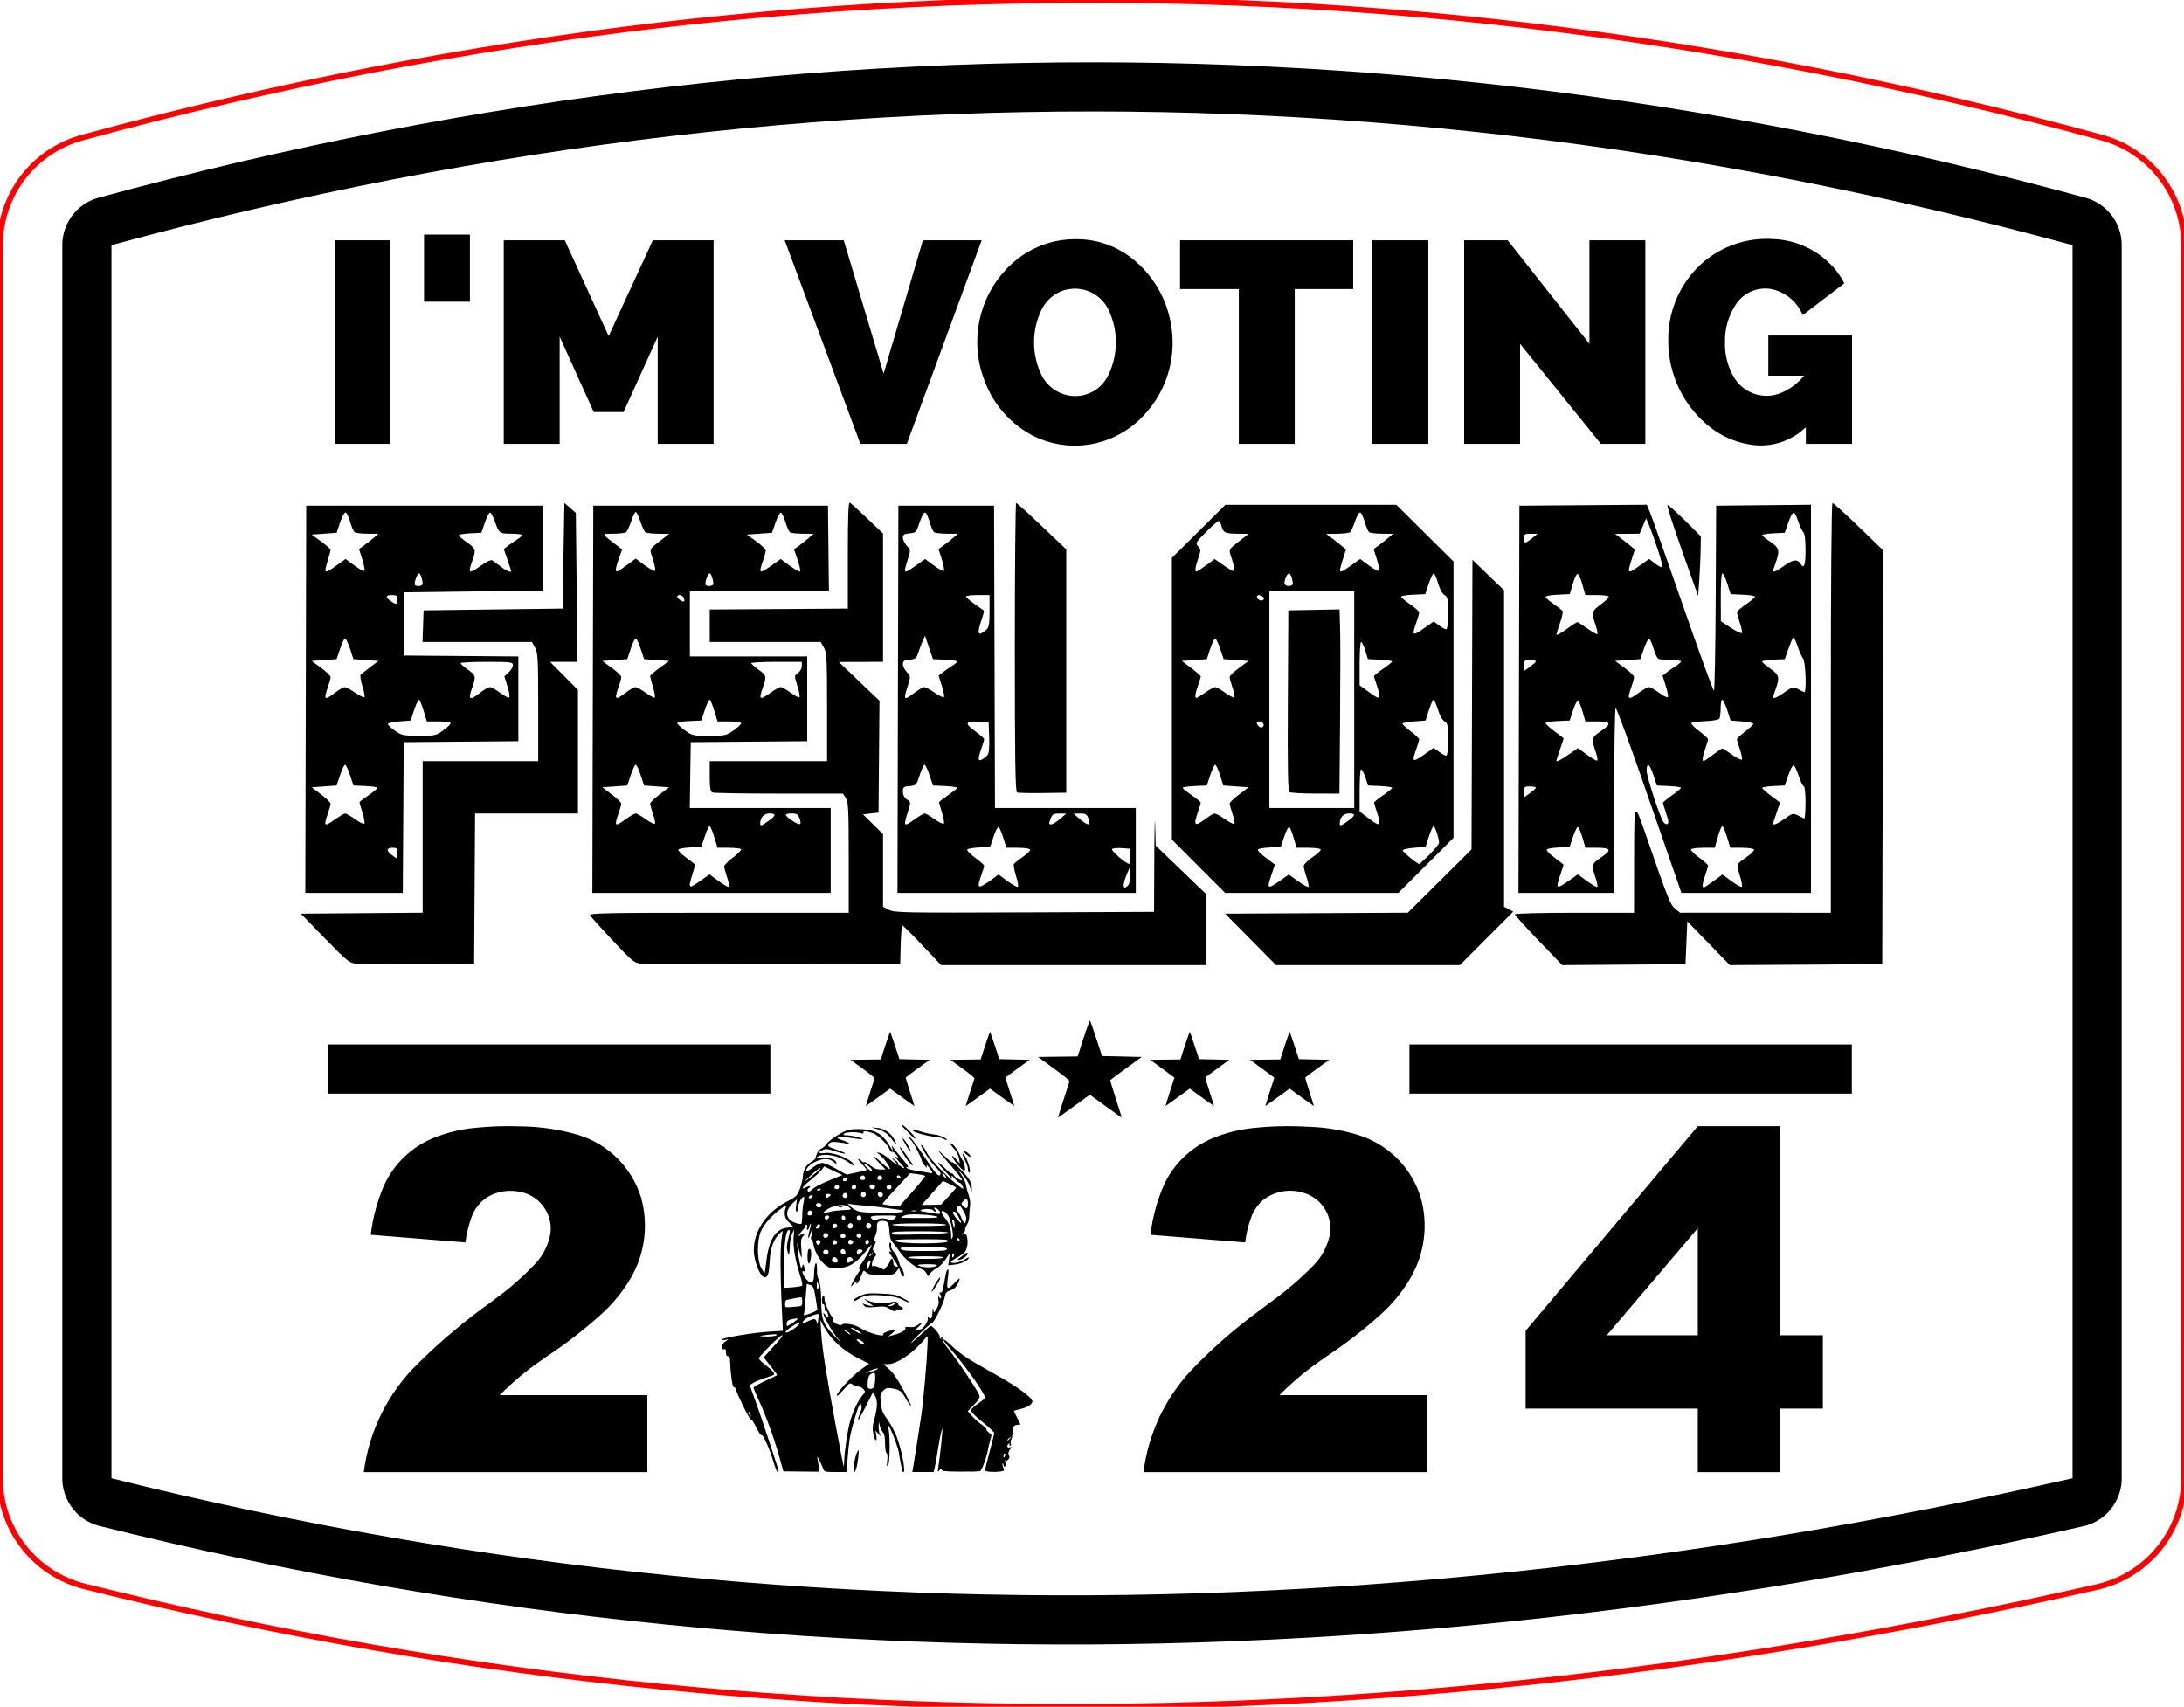 <svg viewBox="120.435 188.425 73.13 57.15" height="57.150mm" width="73.130mm" xmlns:xlink="http://www.w3.org/1999/xlink" xmlns="http://www.w3.org/2000/svg">
    <path d="M37.785,0.005L37.806,0.005L38.987,0.023L39.006,0.023L40.183,0.052L40.204,0.052L41.381,0.093L41.401,0.094L42.61,0.147L42.631,0.148L43.832,0.212L43.852,0.213L45.047,0.289L45.066,0.291L46.254,0.378L46.275,0.379L47.458,0.478L47.478,0.479L48.657,0.588L48.678,0.59L49.856,0.711L49.874,0.713L51.049,0.844L51.07,0.847L52.28,0.994L52.3,0.997L53.502,1.155L53.521,1.158L54.716,1.327L54.734,1.33L55.922,1.509L55.942,1.512L57.126,1.703L57.145,1.706L58.324,1.907L58.343,1.91L59.519,2.122L59.538,2.126L60.712,2.349L60.731,2.352L61.942,2.594L61.961,2.598L63.163,2.851L63.181,2.855L64.375,3.116L64.394,3.12L65.581,3.392L65.6,3.397L66.783,3.68L66.801,3.684L67.979,3.977L67.998,3.981L69.171,4.284L69.189,4.289L70.361,4.603L70.417,4.619L70.497,4.642L70.596,4.675L70.676,4.703L70.776,4.741L70.854,4.773L70.947,4.814L71.023,4.85L71.114,4.895L71.188,4.934L71.29,4.992L71.362,5.036L71.444,5.089L71.514,5.136L71.609,5.203L71.676,5.254L71.747,5.31L71.812,5.364L71.9,5.44L71.961,5.497L72.038,5.572L72.097,5.632L72.17,5.711L72.225,5.774L72.289,5.85L72.341,5.915L72.411,6.008L72.46,6.077L72.513,6.155L72.558,6.226L72.623,6.334L72.665,6.407L72.705,6.481L72.743,6.556L72.796,6.669L72.83,6.746L72.866,6.835L72.896,6.914L72.932,7.015L72.958,7.095L72.988,7.195L73.01,7.276L73.035,7.377L73.053,7.459L73.072,7.562L73.086,7.645L73.101,7.758L73.111,7.841L73.12,7.955L73.124,8.039L73.127,8.153L73.128,49.498L73.128,49.548L73.126,49.632L73.12,49.746L73.113,49.83L73.102,49.932L73.092,50.015L73.077,50.117L73.062,50.199L73.038,50.311L73.019,50.393L72.996,50.481L72.973,50.562L72.937,50.677L72.91,50.756L72.872,50.857L72.84,50.935L72.802,51.024L72.767,51.1L72.714,51.206L72.675,51.28L72.628,51.364L72.585,51.436L72.526,51.531L72.479,51.602L72.424,51.68L72.375,51.747L72.3,51.842L72.246,51.907L72.177,51.987L72.12,52.049L72.052,52.12L71.992,52.179L71.914,52.252L71.851,52.308L71.77,52.378L71.705,52.431L71.616,52.498L71.548,52.547L71.461,52.606L71.39,52.652L71.3,52.708L71.228,52.749L71.142,52.796L71.068,52.834L70.96,52.886L70.884,52.921L70.791,52.96L70.712,52.99L70.622,53.023L70.542,53.05L70.401,53.092L70.282,53.123L70.212,53.14L69.022,53.406L69.006,53.41L67.812,53.668L67.798,53.671L66.609,53.919L66.595,53.921L65.412,54.159L65.397,54.163L64.217,54.391L64.202,54.394L63.025,54.613L63.01,54.616L61.835,54.826L61.82,54.829L60.646,55.03L60.631,55.032L59.428,55.229L59.412,55.232L58.217,55.418L58.2,55.421L57.011,55.596L56.996,55.598L55.812,55.765L55.796,55.768L54.615,55.924L54.599,55.926L53.421,56.073L53.405,56.075L52.229,56.212L52.213,56.213L51.039,56.341L51.022,56.342L49.817,56.464L49.801,56.465L48.604,56.576L48.588,56.578L47.398,56.679L47.379,56.68L46.193,56.77L46.177,56.772L44.997,56.852L44.98,56.853L43.802,56.924L43.785,56.925L42.609,56.986L42.592,56.987L41.417,57.038L41.399,57.039L40.193,57.081L40.176,57.082L38.978,57.114L38.96,57.114L37.769,57.136L37.751,57.136L36.564,57.148L36.546,57.148L35.364,57.149L35.348,57.149L34.17,57.141L34.15,57.14L32.974,57.122L32.957,57.122L31.783,57.093L31.764,57.093L30.556,57.052L30.538,57.051L29.339,57.001L29.321,57L28.129,56.94L28.11,56.939L26.923,56.868L26.905,56.866L25.723,56.785L25.704,56.784L24.525,56.693L24.507,56.692L23.331,56.59L23.314,56.588L22.139,56.477L22.119,56.475L20.911,56.349L20.893,56.347L19.693,56.211L19.674,56.209L18.482,56.062L18.462,56.06L17.274,55.903L17.256,55.9L16.074,55.734L16.055,55.731L14.876,55.554L14.856,55.551L13.681,55.363L13.663,55.36L12.49,55.162L12.472,55.159L11.262,54.944L11.242,54.94L10.042,54.714L10.023,54.711L8.83,54.476L8.811,54.472L7.623,54.226L7.604,54.222L6.422,53.965L6.404,53.962L5.227,53.696L5.207,53.691L4.032,53.414L4.014,53.41L2.842,53.123L2.794,53.11L2.713,53.089L2.609,53.057L2.53,53.032L2.425,52.994L2.346,52.964L2.249,52.923L2.172,52.889L2.075,52.843L2,52.804L1.91,52.756L1.837,52.714L1.75,52.661L1.679,52.615L1.59,52.555L1.521,52.506L1.434,52.44L1.369,52.388L1.28,52.313L1.217,52.257L1.152,52.195L1.092,52.137L1.017,52.06L0.96,51.998L0.883,51.911L0.829,51.846L0.758,51.754L0.708,51.687L0.661,51.621L0.614,51.551L0.548,51.447L0.505,51.375L0.457,51.291L0.418,51.216L0.37,51.12L0.334,51.045L0.289,50.941L0.257,50.863L0.219,50.762L0.191,50.682L0.16,50.583L0.136,50.503L0.113,50.414L0.093,50.332L0.068,50.218L0.053,50.136L0.035,50.021L0.024,49.937L0.014,49.836L0.008,49.752L0.002,49.647L-0.001,49.557L-0.002,49.498L-0.002,8.208L-0.001,8.158L0.001,8.074L0.007,7.959L0.014,7.875L0.024,7.776L0.035,7.692L0.05,7.589L0.065,7.507L0.089,7.395L0.108,7.313L0.132,7.221L0.155,7.141L0.189,7.03L0.217,6.95L0.255,6.849L0.287,6.771L0.325,6.683L0.36,6.607L0.41,6.505L0.449,6.431L0.499,6.342L0.542,6.27L0.605,6.169L0.652,6.099L0.704,6.024L0.754,5.957L0.826,5.865L0.879,5.8L0.944,5.726L1.001,5.663L1.075,5.586L1.134,5.527L1.22,5.447L1.282,5.392L1.357,5.329L1.422,5.276L1.502,5.215L1.57,5.165L1.674,5.094L1.745,5.049L1.817,5.005L1.89,4.962L1.994,4.905L2.069,4.867L2.156,4.825L2.232,4.79L2.336,4.746L2.415,4.716L2.516,4.68L2.596,4.653L2.711,4.619L3.952,4.285L3.972,4.28L5.169,3.971L5.188,3.966L6.379,3.671L6.397,3.667L7.583,3.384L7.603,3.379L8.787,3.109L8.804,3.105L9.984,2.846L10.003,2.842L11.182,2.595L11.202,2.591L12.38,2.356L12.4,2.352L13.606,2.123L13.625,2.12L14.822,1.904L14.842,1.901L16.035,1.698L16.054,1.695L17.241,1.505L17.26,1.502L18.443,1.323L18.463,1.32L19.644,1.153L19.663,1.15L20.842,0.995L20.862,0.992L22.04,0.849L22.061,0.846L23.268,0.711L23.289,0.709L24.487,0.587L24.506,0.585L25.7,0.474L25.721,0.473L26.909,0.375L26.928,0.374L28.111,0.287L28.133,0.286L29.314,0.211L29.333,0.21L30.51,0.147L30.532,0.146L31.71,0.094L31.729,0.093L32.938,0.052L32.96,0.051L34.16,0.023L34.179,0.022L35.372,0.005L35.393,0.005L36.581,-0.001L36.601,-0.001L37.785,0.005z" style="stroke:#ff0000;stroke-width:0.05mm;fill:none" transform="translate(120.437,188.426)"></path>
    <path d="M158.211,190.517L158.228,190.517L159.392,190.534L159.408,190.535L160.57,190.563L160.585,190.564L161.746,190.603L161.763,190.604L162.955,190.656L162.971,190.657L164.156,190.721L164.172,190.721L165.35,190.796L165.366,190.797L166.539,190.883L166.555,190.885L167.722,190.982L167.738,190.983L168.902,191.091L168.918,191.093L170.079,191.212L170.094,191.213L171.254,191.343L171.271,191.345L172.464,191.491L172.48,191.493L173.666,191.649L173.681,191.651L174.86,191.818L174.875,191.82L176.048,191.997L176.063,192L177.231,192.188L177.246,192.19L178.41,192.389L178.425,192.392L179.585,192.601L179.6,192.604L180.759,192.824L180.775,192.827L181.97,193.066L181.985,193.069L183.171,193.318L183.186,193.321L184.365,193.58L184.38,193.583L185.552,193.851L185.567,193.855L186.734,194.134L186.749,194.138L187.913,194.427L187.927,194.43L189.087,194.73L189.1,194.734L190.259,195.044L190.339,195.068L190.419,195.095L190.496,195.127L190.572,195.163L190.646,195.203L190.718,195.246L190.788,195.293L190.855,195.343L190.92,195.397L190.981,195.454L191.04,195.514L191.095,195.577L191.148,195.643L191.197,195.711L191.242,195.782L191.283,195.855L191.321,195.93L191.355,196.007L191.385,196.085L191.411,196.165L191.433,196.246L191.451,196.328L191.464,196.411L191.473,196.495L191.478,196.579L191.479,196.634L191.479,237.924L191.477,238.008L191.471,238.092L191.46,238.175L191.445,238.258L191.426,238.34L191.403,238.42L191.375,238.5L191.344,238.577L191.309,238.654L191.269,238.728L191.227,238.8L191.18,238.87L191.13,238.938L191.077,239.003L191.02,239.065L190.96,239.124L190.898,239.179L190.832,239.232L190.764,239.282L190.694,239.327L190.621,239.369L190.546,239.407L190.47,239.442L190.392,239.473L190.312,239.499L190.192,239.53L189.003,239.797L188.991,239.799L187.808,240.054L187.796,240.057L186.62,240.303L186.609,240.305L185.437,240.54L185.425,240.543L184.257,240.769L184.245,240.771L183.08,240.988L183.068,240.991L181.904,241.199L181.893,241.2L180.73,241.4L180.718,241.402L179.528,241.597L179.515,241.599L178.332,241.783L178.32,241.785L177.143,241.959L177.131,241.961L175.959,242.125L175.946,242.127L174.778,242.282L174.765,242.283L173.6,242.428L173.587,242.43L172.424,242.565L172.412,242.567L171.249,242.693L171.236,242.695L170.045,242.815L170.032,242.816L168.849,242.925L168.835,242.927L167.658,243.026L167.644,243.027L166.472,243.116L166.459,243.117L165.291,243.197L165.278,243.198L164.113,243.268L164.1,243.268L162.937,243.329L162.924,243.329L161.762,243.38L161.748,243.381L160.556,243.422L160.542,243.423L159.358,243.454L159.345,243.455L158.167,243.476L158.153,243.477L156.981,243.488L156.967,243.488L155.799,243.489L155.785,243.489L154.621,243.481L154.606,243.481L153.444,243.462L153.431,243.462L152.27,243.433L152.254,243.433L151.062,243.393L151.048,243.393L149.863,243.343L149.849,243.342L148.671,243.282L148.656,243.282L147.484,243.212L147.47,243.211L146.302,243.131L146.287,243.13L145.123,243.039L145.109,243.038L143.947,242.938L143.932,242.936L142.772,242.826L142.758,242.824L141.564,242.7L141.55,242.698L140.364,242.564L140.35,242.562L139.171,242.418L139.156,242.416L137.984,242.261L137.969,242.259L136.801,242.094L136.786,242.092L135.622,241.917L135.608,241.915L134.447,241.729L134.433,241.727L133.274,241.531L133.259,241.529L132.064,241.316L132.049,241.313L130.863,241.09L130.849,241.087L129.67,240.855L129.655,240.852L128.482,240.609L128.467,240.606L127.3,240.353L127.286,240.35L126.123,240.087L126.108,240.083L124.947,239.81L124.933,239.807L123.775,239.523L123.694,239.501L123.614,239.475L123.536,239.444L123.459,239.41L123.384,239.372L123.311,239.33L123.241,239.285L123.173,239.236L123.107,239.184L123.044,239.128L122.984,239.069L122.927,239.007L122.874,238.943L122.823,238.875L122.777,238.805L122.733,238.733L122.694,238.659L122.658,238.583L122.627,238.505L122.599,238.426L122.576,238.345L122.556,238.264L122.541,238.181L122.53,238.098L122.523,238.014L122.521,237.924L122.521,196.634L122.523,196.55L122.529,196.466L122.54,196.383L122.555,196.3L122.574,196.218L122.597,196.138L122.625,196.058L122.656,195.98L122.691,195.904L122.73,195.83L122.773,195.757L122.82,195.688L122.87,195.62L122.923,195.555L122.98,195.493L123.04,195.434L123.102,195.378L123.168,195.326L123.236,195.276L123.306,195.231L123.379,195.189L123.454,195.15L123.53,195.116L123.608,195.085L123.688,195.059L123.741,195.044L124.93,194.725L124.944,194.722L126.126,194.417L126.141,194.413L127.318,194.121L127.332,194.118L128.504,193.838L128.519,193.835L129.687,193.568L129.702,193.565L130.867,193.309L130.882,193.306L132.047,193.062L132.062,193.059L133.225,192.827L133.241,192.823L134.431,192.598L134.446,192.595L135.628,192.383L135.644,192.38L136.821,192.18L136.836,192.178L138.008,191.989L138.023,191.987L139.191,191.811L139.207,191.808L140.372,191.644L140.388,191.642L141.551,191.489L141.566,191.487L142.729,191.345L142.746,191.343L143.936,191.21L143.952,191.208L145.135,191.088L145.151,191.086L146.329,190.978L146.344,190.976L147.517,190.879L147.532,190.878L148.7,190.793L148.717,190.792L149.881,190.718L149.897,190.718L151.059,190.655L151.076,190.654L152.237,190.604L152.254,190.603L153.446,190.563L153.462,190.562L154.646,190.534L154.662,190.534L155.839,190.517L155.855,190.516L157.027,190.511L157.043,190.511L158.211,190.517zM189.833,196.634C186.747,195.793,183.65,195.065,180.452,194.441C177.363,193.84,174.266,193.353,171.071,192.979C167.98,192.619,164.882,192.373,161.69,192.248C158.596,192.128,155.498,192.125,152.309,192.248C149.212,192.369,146.114,192.608,142.929,192.979C139.828,193.343,136.73,193.823,133.548,194.441C130.445,195.047,127.346,195.767,124.167,196.634C124.167,200.04,124.167,203.447,124.167,206.956C124.168,210.363,124.167,213.769,124.167,217.279C124.167,220.685,124.167,224.092,124.167,227.602C124.168,231.008,124.167,234.414,124.167,237.924C127.254,238.695,130.351,239.353,133.548,239.908C136.637,240.444,139.735,240.868,142.929,241.187C146.021,241.496,149.119,241.695,152.309,241.788C155.404,241.877,158.502,241.861,161.69,241.736C164.788,241.612,167.885,241.391,171.071,241.057C174.17,240.732,177.268,240.31,180.452,239.778C183.553,239.257,186.65,238.647,189.833,237.924C189.833,234.518,189.834,231.111,189.833,227.602C189.833,224.195,189.833,220.789,189.833,217.279C189.833,213.873,189.833,210.466,189.833,206.956C189.834,203.55,189.832,200.144,189.833,196.634zM152.934,227.154C152.934,227.096,152.77,226.956,152.723,226.975C152.701,226.983,152.739,227.036,152.808,227.093C152.877,227.149,152.934,227.177,152.934,227.154zM150.929,226.968C150.896,226.846,150.685,226.516,150.657,226.544C150.648,226.553,150.711,226.677,150.799,226.82C150.887,226.962,150.945,227.029,150.929,226.968zM152.649,230.581C152.754,230.539,152.869,230.412,152.834,230.377C152.821,230.364,152.773,230.384,152.729,230.421C152.684,230.459,152.608,230.519,152.559,230.555C152.463,230.626,152.507,230.639,152.649,230.581zM151.084,226.541C151.084,226.478,150.697,226.087,150.634,226.087C150.608,226.087,150.644,226.142,150.713,226.208C150.781,226.275,150.893,226.388,150.961,226.46C151.029,226.532,151.084,226.569,151.084,226.541zM151.79,231.473C151.926,231.258,151.969,231.108,151.85,231.262C151.759,231.379,151.604,231.68,151.634,231.68C151.648,231.68,151.717,231.587,151.79,231.473zM150.996,227.431C150.996,227.417,150.897,227.264,150.776,227.092C150.515,226.721,150.48,226.75,150.727,227.132C150.884,227.374,150.996,227.499,150.996,227.431zM152.903,227.553C152.874,227.366,152.731,227.056,152.674,227.056C152.654,227.056,152.684,227.149,152.741,227.262C152.799,227.375,152.845,227.512,152.845,227.567C152.845,227.622,152.864,227.679,152.887,227.693C152.912,227.708,152.918,227.652,152.903,227.553zM147.585,230.559C147.617,230.343,147.587,230.205,147.517,230.249C147.461,230.283,147.458,230.697,147.514,230.732C147.537,230.746,147.569,230.668,147.585,230.559zM150.449,226.726C150.344,226.424,150.093,226.214,149.813,226.191L149.609,226.174L149.818,226.234C150.051,226.301,150.154,226.379,150.348,226.638C150.421,226.735,150.466,226.774,150.449,226.726zM149.142,237.435C149.168,237.281,149.189,237.108,149.187,237.049C149.183,236.952,149.178,236.954,149.121,237.084C149.087,237.162,149.046,237.335,149.031,237.47C148.99,237.814,149.081,237.785,149.142,237.435zM152.141,226.596C152.141,226.534,151.903,226.432,151.715,226.412C151.598,226.399,151.417,226.361,151.314,226.326C151.113,226.259,150.961,226.243,151.012,226.294C151.072,226.354,151.549,226.482,151.714,226.483C151.806,226.483,151.939,226.514,152.011,226.551C152.082,226.588,152.141,226.608,152.141,226.596zM152.736,227.464C152.719,227.373,152.689,227.289,152.67,227.276C152.651,227.264,152.602,227.175,152.562,227.079C152.484,226.892,152.331,226.704,152.257,226.704C152.233,226.704,152.263,226.758,152.325,226.825C152.464,226.973,152.526,227.091,152.555,227.259L152.577,227.386L152.447,227.243C152.376,227.164,152.317,227.115,152.317,227.134C152.317,227.223,152.653,227.629,152.727,227.629C152.75,227.629,152.754,227.558,152.736,227.464zM150.864,232.011C150.864,232,150.762,231.939,150.638,231.876C150.448,231.78,150.336,231.758,149.934,231.74C149.527,231.723,149.428,231.732,149.263,231.805C149.157,231.852,149.056,231.913,149.039,231.939C148.998,232.007,149.064,232.001,149.169,231.929C149.363,231.796,149.56,231.767,150.013,231.805C150.326,231.831,150.512,231.871,150.64,231.938C150.829,232.036,150.864,232.047,150.864,232.011zM150.446,232.295C150.462,232.27,150.511,232.261,150.555,232.275C150.6,232.289,150.65,232.278,150.666,232.252C150.684,232.224,150.657,232.193,150.604,232.179C150.553,232.165,150.511,232.129,150.511,232.098C150.511,232.011,150.402,231.989,150.218,232.04C150.016,232.096,149.688,232.063,149.49,231.967C149.348,231.898,149.347,231.898,149.438,231.975C149.49,232.019,149.569,232.08,149.614,232.111C149.69,232.163,149.688,232.166,149.587,232.15C149.526,232.14,149.437,232.116,149.388,232.096C149.308,232.063,149.306,232.067,149.364,232.139C149.42,232.207,149.472,232.213,149.749,232.187C150.03,232.161,150.089,232.169,150.219,232.249C150.389,232.354,150.408,232.358,150.446,232.295zM150.203,232.133C150.239,232.12,150.309,232.088,150.357,232.063C150.436,232.023,150.439,232.026,150.385,232.091C150.352,232.132,150.282,232.163,150.231,232.161C150.166,232.159,150.158,232.15,150.203,232.133zM177.133,207.926C176.593,206.426,176.239,205.366,176.268,205.337C176.287,205.318,176.546,205.546,176.844,205.843L177.386,206.382L177.38,206.837C177.376,207.087,177.356,207.536,177.335,207.836L177.296,208.38L177.133,207.926zM152.907,225.021C152.986,224.779,153.055,224.564,153.062,224.544C153.071,224.516,152.973,224.433,152.666,224.209L152.259,223.912L152.766,223.906L153.272,223.9L153.423,223.433C153.505,223.176,153.58,222.973,153.588,222.982C153.596,222.991,153.668,223.198,153.749,223.444L153.895,223.89L154.403,223.901L154.912,223.912L154.515,224.199C154.298,224.357,154.114,224.494,154.109,224.504C154.103,224.513,154.167,224.732,154.251,224.991C154.336,225.25,154.401,225.461,154.396,225.461C154.391,225.461,154.207,225.33,153.987,225.17L153.586,224.878L153.513,224.929C153.473,224.958,153.292,225.089,153.111,225.221C152.93,225.353,152.778,225.461,152.773,225.461C152.769,225.461,152.829,225.263,152.907,225.021zM159.607,224.988C159.691,224.727,159.76,224.512,159.76,224.51C159.76,224.508,159.578,224.372,159.354,224.209L158.947,223.912L159.454,223.906L159.961,223.9L160.111,223.433C160.194,223.176,160.268,222.973,160.276,222.982C160.284,222.991,160.357,223.198,160.437,223.444L160.584,223.89L161.092,223.901L161.6,223.912L161.204,224.199C160.986,224.357,160.803,224.494,160.797,224.504C160.791,224.513,160.855,224.732,160.939,224.991C161.024,225.25,161.089,225.461,161.084,225.461C161.08,225.461,160.895,225.33,160.675,225.17L160.274,224.878L160.201,224.929C160.161,224.958,159.98,225.089,159.799,225.221C159.618,225.353,159.466,225.461,159.462,225.461C159.457,225.461,159.523,225.248,159.607,224.988zM149.563,225.021C149.641,224.779,149.711,224.564,149.718,224.544C149.727,224.516,149.629,224.433,149.322,224.209L148.915,223.912L149.421,223.906L149.928,223.9L150.079,223.433C150.161,223.176,150.235,222.973,150.244,222.982C150.252,222.991,150.324,223.198,150.405,223.444L150.551,223.89L151.059,223.901L151.567,223.912L151.171,224.199C150.953,224.357,150.77,224.494,150.764,224.504C150.759,224.513,150.823,224.732,150.907,224.991C150.992,225.25,151.057,225.461,151.052,225.461C151.047,225.461,150.863,225.33,150.643,225.17L150.242,224.878L150.169,224.929C150.129,224.958,149.948,225.089,149.767,225.221C149.586,225.353,149.434,225.461,149.429,225.461C149.425,225.461,149.485,225.263,149.563,225.021zM162.951,224.988C163.035,224.727,163.104,224.512,163.104,224.51C163.105,224.508,162.922,224.372,162.698,224.209L162.291,223.912L162.798,223.906L163.305,223.9L163.455,223.433C163.538,223.176,163.612,222.973,163.62,222.982C163.628,222.991,163.701,223.198,163.781,223.444L163.928,223.89L164.436,223.901L164.944,223.912L164.548,224.199C164.33,224.357,164.147,224.494,164.141,224.504C164.135,224.513,164.199,224.732,164.284,224.991C164.368,225.25,164.433,225.461,164.428,225.461C164.424,225.461,164.239,225.33,164.019,225.17L163.618,224.878L163.545,224.929C163.505,224.958,163.324,225.089,163.143,225.221C162.962,225.353,162.811,225.461,162.806,225.461C162.801,225.461,162.867,225.248,162.951,224.988zM136.17,198.526L134.634,198.526L134.634,196.28L136.17,196.28L136.17,198.526zM154.001,237.683C154.063,237.667,154.069,237.646,154.032,237.576C154.006,237.528,153.994,237.465,154.006,237.436C154.018,237.407,154.029,237.418,154.031,237.46C154.033,237.503,154.054,237.537,154.077,237.537C154.101,237.537,154.111,237.473,154.099,237.394C154.087,237.316,154.089,237.276,154.104,237.306C154.124,237.348,154.145,237.345,154.195,237.295C154.241,237.25,154.247,237.208,154.218,237.155C154.188,237.102,154.197,237.048,154.248,236.97C154.316,236.866,154.316,236.861,154.244,236.889C154.156,236.922,154.134,236.814,154.218,236.763C154.249,236.743,154.256,236.75,154.237,236.782C154.22,236.81,154.229,236.833,154.257,236.833C154.286,236.833,154.296,236.802,154.281,236.763C154.267,236.724,154.269,236.67,154.287,236.642C154.32,236.592,154.328,236.549,154.357,236.282C154.369,236.177,154.396,236.147,154.489,236.136L154.606,236.122L154.496,235.907C154.436,235.788,154.387,235.682,154.387,235.671C154.387,235.66,154.485,235.63,154.606,235.604C154.828,235.556,155.003,235.446,155.003,235.353C155.003,235.218,154.507,234.859,153.704,234.412C152.868,233.947,152.589,233.763,152.307,233.492C152.169,233.358,152.042,233.262,152.026,233.278C152.01,233.294,152.1,233.419,152.226,233.557C152.697,234.073,153.421,235.087,153.416,235.224C153.416,235.249,153.312,235.339,153.186,235.424C153.06,235.509,152.951,235.61,152.943,235.647C152.936,235.688,153.088,235.842,153.328,236.036C153.547,236.213,153.726,236.381,153.726,236.408C153.726,236.436,153.657,236.716,153.573,237.031C153.488,237.346,153.419,237.628,153.419,237.659C153.418,237.713,153.822,237.73,154.001,237.683zM154.167,236.64C154.167,236.631,154.201,236.596,154.244,236.563C154.314,236.508,154.315,236.51,154.26,236.58C154.203,236.653,154.167,236.676,154.167,236.64zM154.035,237.163C154.035,237.127,154.054,237.097,154.077,237.097C154.101,237.097,154.108,237.127,154.094,237.163C154.081,237.199,154.061,237.229,154.052,237.229C154.042,237.229,154.035,237.199,154.035,237.163zM156.041,225.269C156.144,224.952,156.235,224.67,156.244,224.644C156.256,224.607,156.128,224.499,155.725,224.206L155.191,223.816L155.855,223.808L156.52,223.8L156.716,223.188C156.825,222.851,156.922,222.585,156.933,222.597C156.943,222.609,157.038,222.881,157.144,223.202L157.336,223.787L158.001,223.801L158.667,223.816L158.148,224.192C157.863,224.399,157.623,224.579,157.615,224.591C157.607,224.603,157.691,224.891,157.802,225.23C157.913,225.569,157.998,225.846,157.992,225.846C157.986,225.846,157.744,225.674,157.455,225.464L156.93,225.082L156.835,225.149C156.782,225.186,156.545,225.358,156.308,225.531C156.071,225.704,155.872,225.846,155.866,225.846C155.86,225.846,155.939,225.586,156.041,225.269zM133.511,203.287L131.639,203.287L131.639,196.472L133.511,196.472L133.511,203.287zM168.261,203.287L166.389,203.287L166.389,196.472L168.261,196.472L168.261,203.287zM154.491,214.96C154.432,214.935,154.416,213.905,154.416,210.097C154.416,207.44,154.436,205.267,154.461,205.267C154.486,205.267,154.874,205.616,155.322,206.044L156.138,206.821L156.138,210.895L156.138,214.969L155.352,214.98C154.92,214.986,154.533,214.977,154.491,214.96zM165.746,198.103L163.788,198.103L163.788,203.287L161.916,203.287L161.916,198.103L159.948,198.103L159.948,196.472L165.746,196.472L165.746,198.103zM150.022,200.935L151.337,196.472L153.305,196.472L150.8,203.287L149.244,203.287L146.71,196.472L148.688,196.472L150.022,200.935zM146.23,223.398L131.415,223.398L131.415,225.045L146.23,225.045L146.23,223.398zM182.443,223.398L167.629,223.398L167.629,225.045L182.443,225.045L182.443,223.398zM179.811,196.43C180.677,196.461,181.481,196.886,181.994,197.584C182.068,197.688,182.133,197.798,182.19,197.912L180.798,198.977C180.612,198.522,180.208,198.192,179.725,198.1C179.279,198.029,178.831,198.221,178.576,198.593C178.315,198.974,178.182,199.428,178.196,199.889C178.183,200.299,178.286,200.704,178.494,201.057C178.819,201.603,179.499,201.826,180.084,201.577C180.38,201.45,180.642,201.253,180.846,201.003L179.646,201.003L179.646,199.659L182.449,199.659L182.449,203.287L180.903,203.287L180.903,202.73L180.74,202.872C180.235,203.271,179.58,203.426,178.95,203.295C178.487,203.21,178.053,203.012,177.684,202.72C176.801,202.018,176.289,200.95,176.296,199.822C176.284,198.923,176.627,198.055,177.251,197.408C177.92,196.722,178.856,196.365,179.811,196.43zM162.309,219.88L161.458,219.019L164.517,219.003L167.575,218.987L168.642,217.927L169.708,216.867L169.724,212.019L169.739,207.171L170.268,207.68L170.797,208.19L170.797,213.488L170.797,218.787L170.951,218.869L171.105,218.951L170.211,219.846L169.318,220.742L166.239,220.742L163.161,220.742L162.309,219.88zM173.656,199.937L173.656,196.472L175.528,196.472L175.528,203.287L174.04,203.287L171.333,199.937L171.333,203.287L169.461,203.287L169.461,196.472L170.92,196.472L173.656,199.937zM156.634,196.438C157.255,196.467,157.852,196.691,158.34,197.077C159.029,197.619,159.492,198.398,159.641,199.263C159.883,200.576,159.366,201.914,158.301,202.722C157.372,203.417,156.135,203.542,155.086,203.047C154.3,202.658,153.695,201.98,153.396,201.156C152.868,199.787,153.236,198.235,154.323,197.249C154.73,196.88,155.227,196.623,155.764,196.504C156.05,196.444,156.342,196.422,156.634,196.438zM156.254,198.103L156.095,198.132C155.755,198.232,155.472,198.469,155.314,198.787C154.973,199.485,154.974,200.301,155.317,200.998C155.506,201.364,155.859,201.616,156.267,201.675C156.8,201.75,157.32,201.469,157.548,200.981C157.888,200.28,157.883,199.461,157.536,198.764C157.293,198.293,156.778,198.028,156.254,198.103zM132.403,220.698C132.132,220.676,132.097,220.649,131.315,219.847L130.508,219.019L132.548,219.003L134.588,218.987L134.588,216.449L134.588,213.911L136.523,213.911L138.457,213.911L138.457,212.102C138.457,210.491,138.445,210.273,138.351,210.108L138.245,209.922L136.414,209.922L134.583,209.921L134.601,209.392L134.618,208.863L136.946,208.833L139.273,208.803L139.303,207.033L139.333,205.263L139.525,205.431L139.717,205.599L139.744,208.093L139.771,210.586L139.312,210.586L138.853,210.586L139.32,211.056L139.787,211.526L139.787,213.595L139.787,215.664L138.065,215.664L136.343,215.664L136.327,218.188L136.311,220.711L134.498,220.716C133.5,220.719,132.558,220.71,132.403,220.698zM140.816,199.678L142.294,196.472L144.329,196.472L144.329,203.287L142.458,203.287L142.458,199.697L141.315,202.222L140.317,202.222L139.175,199.697L139.175,203.287L137.303,203.287L137.303,196.472L139.347,196.472L140.816,199.678zM171.952,219.919C171.517,219.465,171.16,219.07,171.16,219.041C171.16,219.012,172.057,218.989,173.155,218.989L175.15,218.989L175.152,217.22C175.155,215.246,175.153,215.25,175.515,216.294C176.295,218.55,176.362,218.718,176.525,218.852L176.691,218.988L179.215,218.988L181.739,218.989L181.739,212.128C181.739,207.965,181.761,205.267,181.794,205.267C181.825,205.267,182.22,205.623,182.671,206.059L183.492,206.852L183.477,213.782L183.461,220.711L180.91,220.727L178.358,220.743L177.646,220.01L176.933,219.278L176.903,219.995L176.872,220.711L174.809,220.727L172.745,220.743L171.952,219.919zM153.247,237.686C153.314,237.667,153.477,237.213,153.532,236.893C153.544,236.824,153.575,236.698,153.602,236.615C153.646,236.479,153.641,236.456,153.556,236.4C153.505,236.366,153.462,236.312,153.462,236.281C153.462,236.249,153.395,236.182,153.312,236.131C153.23,236.08,153.089,235.957,152.999,235.858L152.837,235.678L153.045,235.466C153.21,235.299,153.248,235.233,153.227,235.152C153.194,235.02,152.512,233.994,152.202,233.61C152.052,233.423,151.975,233.29,151.992,233.246C152.006,233.208,151.995,233.178,151.967,233.178C151.939,233.178,151.93,233.2,151.947,233.228C151.967,233.26,151.959,233.267,151.927,233.247C151.898,233.23,151.886,233.198,151.899,233.177C151.926,233.133,151.669,232.825,151.604,232.825C151.581,232.825,151.474,232.912,151.368,233.019C151.261,233.125,151.089,233.279,150.986,233.36C150.882,233.441,150.973,233.334,151.188,233.123C151.403,232.911,151.603,232.737,151.633,232.737C151.701,232.737,152.036,232.061,152.072,231.848C152.095,231.713,152.124,231.678,152.249,231.637C152.401,231.587,152.498,231.477,152.558,231.287C152.586,231.2,152.56,231.214,152.417,231.365C152.146,231.65,152.115,231.624,152.18,231.163C152.198,231.036,152.199,230.932,152.182,230.932C152.135,230.932,152.111,231.014,152.048,231.388C152.006,231.636,151.975,231.721,151.933,231.705C151.887,231.687,151.885,231.702,151.923,231.773C151.979,231.878,151.936,231.952,151.876,231.855C151.849,231.812,151.844,231.843,151.86,231.947C151.878,232.06,151.861,232.145,151.797,232.25C151.711,232.392,151.707,232.393,151.688,232.291C151.672,232.207,151.667,232.214,151.662,232.326C151.653,232.544,151.614,232.617,151.54,232.556C151.491,232.515,151.483,232.518,151.503,232.568C151.533,232.646,151.351,232.924,151.26,232.938C151.224,232.944,151.154,232.962,151.106,232.979C151.045,232.999,151.062,232.969,151.161,232.88C151.339,232.722,151.349,232.657,151.176,232.785C151.083,232.854,151.004,232.875,150.888,232.861C150.771,232.848,150.735,232.858,150.751,232.9C150.776,232.965,150.614,233.058,150.357,233.127L150.181,233.174L150.313,233.066C150.386,233.006,150.418,232.958,150.384,232.958C150.264,232.957,149.986,233.059,150.009,233.096C150.087,233.223,149.507,233.064,149.215,232.879C149.035,232.764,148.666,232.708,148.615,232.788C148.581,232.841,148.302,232.697,148.335,232.644C148.349,232.62,148.337,232.572,148.306,232.535C148.201,232.408,148.032,232.01,148.042,231.911C148.047,231.857,148.03,231.812,148.004,231.812C147.978,231.812,147.957,231.883,147.957,231.969C147.957,232.062,147.975,232.115,148.001,232.099C148.027,232.083,148.045,232.128,148.045,232.209C148.045,232.284,148.063,232.335,148.084,232.322C148.106,232.309,148.135,232.342,148.15,232.396C148.195,232.566,148.178,232.587,148.089,232.473C148.042,232.412,148.003,232.377,148.002,232.395C147.999,232.488,148.288,232.997,148.466,233.215C148.646,233.434,148.634,233.426,148.365,233.146C147.99,232.755,147.939,232.614,147.932,231.967C147.928,231.639,147.904,231.425,147.857,231.306C147.819,231.209,147.79,231.09,147.792,231.042C147.795,230.993,147.793,230.894,147.788,230.822C147.773,230.585,147.694,230.797,147.694,231.076C147.693,231.379,147.613,231.446,147.451,231.279C147.341,231.165,147.251,230.942,147.336,230.995C147.391,231.029,147.4,230.936,147.354,230.814C147.327,230.744,147.319,230.747,147.295,230.844C147.272,230.936,147.259,230.914,147.213,230.711C147.184,230.578,147.151,230.37,147.141,230.249L147.123,230.029L147.181,230.25C147.277,230.617,147.296,230.619,147.268,230.258C147.246,229.968,147.254,229.902,147.32,229.829C147.383,229.76,147.386,229.743,147.334,229.743C147.299,229.743,147.244,229.767,147.212,229.798C147.164,229.843,147.162,229.836,147.201,229.761C147.227,229.711,147.279,229.644,147.316,229.612C147.354,229.581,147.385,229.528,147.385,229.495C147.385,229.462,147.407,229.434,147.434,229.434C147.461,229.434,147.473,229.473,147.46,229.522C147.447,229.571,147.453,229.61,147.472,229.61C147.491,229.61,147.52,229.559,147.536,229.495C147.552,229.432,147.574,229.389,147.585,229.4C147.596,229.411,147.576,229.516,147.541,229.634C147.474,229.855,147.484,229.969,147.553,229.782C147.645,229.533,147.642,229.539,147.645,229.619C147.647,229.659,147.63,229.744,147.606,229.806C147.582,229.868,147.58,229.919,147.601,229.919C147.622,229.919,147.653,229.992,147.67,230.081C147.747,230.493,148.06,230.882,148.324,230.894C148.786,230.916,149.081,230.763,149.43,230.319C149.526,230.197,149.611,230.105,149.62,230.113C149.64,230.134,149.377,230.618,149.273,230.75C149.18,230.869,149.163,230.953,149.243,230.904C149.272,230.886,149.248,230.939,149.19,231.02C149.081,231.173,148.925,231.46,148.928,231.502C148.928,231.515,148.979,231.467,149.039,231.394C149.107,231.313,149.137,231.294,149.118,231.346C149.098,231.402,149.104,231.42,149.135,231.401C149.162,231.384,149.217,231.282,149.259,231.173C149.3,231.065,149.345,230.976,149.358,230.976C149.371,230.976,149.417,231.008,149.46,231.047C149.52,231.101,149.632,231.117,149.947,231.116C150.333,231.115,150.361,231.109,150.447,231.001L150.537,230.887L150.595,231.046C150.631,231.146,150.668,231.189,150.694,231.163C150.732,231.125,150.666,230.903,150.598,230.844C150.584,230.831,150.549,230.738,150.519,230.635C150.489,230.532,150.415,230.395,150.355,230.33C150.289,230.259,150.255,230.182,150.27,230.135C150.284,230.093,150.277,230.047,150.255,230.033C150.196,229.997,150.204,230.237,150.263,230.312C150.302,230.361,150.301,230.368,150.258,230.343C150.173,230.292,150.192,230.349,150.328,230.549C150.528,230.844,150.531,230.854,150.44,230.836C150.394,230.827,150.355,230.791,150.353,230.755C150.343,230.608,150.333,230.579,150.291,230.579C150.267,230.579,150.246,230.604,150.246,230.634C150.245,230.665,150.198,230.746,150.141,230.815L150.038,230.941L149.881,230.866C149.794,230.825,149.702,230.804,149.677,230.82C149.597,230.87,149.626,230.639,149.713,230.532C149.791,230.435,149.791,230.427,149.717,230.347C149.644,230.269,149.644,230.255,149.712,230.13C149.764,230.033,149.77,229.99,149.733,229.977C149.695,229.963,149.698,229.917,149.747,229.801C149.783,229.715,149.807,229.592,149.8,229.528C149.783,229.369,149.835,229.302,149.975,229.303C150.163,229.304,150.198,229.354,150.215,229.644C150.226,229.841,150.255,229.944,150.32,230.017C150.37,230.072,150.474,230.212,150.552,230.327C150.721,230.578,151.074,230.869,151.26,230.91C151.339,230.927,151.417,230.984,151.452,231.051L151.511,231.164L151.579,231.066C151.617,231.013,151.714,230.936,151.795,230.895C151.876,230.855,152.01,230.722,152.092,230.601L152.241,230.381L152.214,230.588L152.187,230.794L152.395,230.771C152.617,230.745,152.848,230.637,152.879,230.544C152.889,230.513,152.824,230.538,152.733,230.6C152.58,230.704,152.273,230.756,152.273,230.678C152.273,230.66,152.361,230.598,152.469,230.541C152.576,230.484,152.696,230.402,152.736,230.359C152.819,230.267,152.857,230.038,152.819,229.86C152.798,229.758,152.775,229.739,152.698,229.758C152.609,229.781,152.608,229.778,152.683,229.722C152.727,229.689,152.757,229.636,152.751,229.603C152.744,229.571,152.773,229.492,152.816,229.428C152.859,229.364,152.893,229.235,152.891,229.142C152.89,229.048,152.901,228.899,152.916,228.809C152.932,228.709,152.917,228.574,152.875,228.457C152.838,228.353,152.795,228.195,152.781,228.107C152.767,228.019,152.695,227.861,152.622,227.755L152.489,227.563L152.668,227.756C152.768,227.864,152.874,228.039,152.909,228.152L152.971,228.355L152.975,228.197C152.977,228.088,152.938,227.985,152.851,227.867C152.697,227.659,152.317,227.286,152.317,227.343C152.317,227.366,152.185,227.256,152.023,227.099C151.717,226.802,151.788,226.9,152.304,227.49C152.454,227.661,152.597,227.84,152.622,227.888C152.667,227.971,152.664,227.971,152.534,227.907C152.459,227.87,152.388,227.812,152.375,227.778C152.362,227.744,152.328,227.717,152.299,227.717C152.27,227.717,152.178,227.646,152.094,227.559C152.011,227.472,151.903,227.38,151.855,227.354C151.806,227.329,151.884,227.434,152.029,227.589C152.173,227.744,152.3,227.881,152.311,227.893C152.322,227.905,152.318,227.875,152.302,227.827C152.282,227.768,152.313,227.787,152.394,227.882C152.461,227.961,152.537,228.026,152.563,228.025C152.59,228.025,152.634,228.076,152.663,228.138C152.703,228.227,152.703,228.244,152.659,228.218C152.341,228.03,151.59,227.277,151.473,227.029C151.424,226.925,151.354,226.815,151.317,226.784C151.153,226.648,151.536,227.275,151.738,227.475C151.911,227.645,151.952,227.71,151.918,227.761C151.863,227.844,151.761,227.729,151.392,227.166C151.098,226.72,150.906,226.471,150.876,226.5C150.865,226.511,150.899,226.563,150.951,226.615C151.037,226.701,151.303,227.219,151.305,227.306C151.306,227.326,151.347,227.392,151.397,227.453C151.474,227.545,151.484,227.548,151.462,227.475C151.443,227.41,151.466,227.422,151.546,227.519C151.684,227.684,151.685,227.734,151.552,227.7C151.495,227.686,151.314,227.655,151.15,227.632C150.985,227.609,150.829,227.566,150.802,227.537C150.765,227.496,150.773,227.49,150.833,227.512C150.878,227.527,150.811,227.42,150.679,227.264C150.55,227.112,150.41,226.938,150.367,226.879L150.289,226.77L150.314,226.88C150.336,226.98,150.331,226.978,150.264,226.858C150.007,226.402,149.776,226.258,149.267,226.234C149.032,226.224,148.875,226.24,148.767,226.285C148.526,226.385,148.186,226.618,148.109,226.735C148.072,226.793,147.993,226.862,147.935,226.888C147.847,226.928,147.781,227.036,147.733,227.222C147.728,227.24,147.669,227.288,147.601,227.329C147.425,227.436,147.333,227.598,147.318,227.825C147.312,227.934,147.262,228.128,147.209,228.257C147.119,228.475,147.09,228.502,146.779,228.662C145.984,229.071,145.542,229.867,145.712,230.586C145.779,230.872,145.912,231.147,146,231.181C146.135,231.233,146.183,231.115,146.205,230.678C146.227,230.22,146.339,229.91,146.548,229.721L146.645,229.633L146.607,229.897C146.559,230.236,146.56,231.085,146.61,232.147L146.649,232.987L146.191,233.015C145.682,233.046,144.719,233.202,144.613,233.271C144.562,233.304,144.585,233.309,144.698,233.291C144.83,233.271,144.84,233.275,144.764,233.318C144.653,233.382,144.612,233.443,144.611,233.546C144.61,233.6,144.632,233.619,144.676,233.602C144.726,233.583,144.742,233.609,144.742,233.707C144.742,233.794,144.764,233.838,144.808,233.838C144.853,233.838,144.876,233.887,144.88,233.992C144.896,234.445,144.963,234.9,145.008,234.872C145.028,234.86,145.058,234.895,145.075,234.95C145.149,235.19,145.552,235.995,145.578,235.954C145.593,235.929,145.673,236.047,145.755,236.216C145.837,236.386,145.917,236.504,145.933,236.479C145.971,236.417,146.212,236.953,146.334,237.372C146.389,237.56,146.449,237.714,146.469,237.714C146.488,237.714,146.504,237.697,146.504,237.676C146.504,237.621,145.88,235.739,145.695,235.237L145.537,234.808L145.64,234.74C145.728,234.683,145.857,234.632,146.316,234.477C146.408,234.445,146.331,234.336,146.082,234.144C145.951,234.042,145.843,233.937,145.843,233.909C145.843,233.881,146.022,233.681,146.24,233.464C146.653,233.052,146.791,233.014,146.427,233.411C146.312,233.537,146.171,233.694,146.113,233.759L146.008,233.878L146.239,234.168C146.367,234.328,146.463,234.465,146.454,234.473C146.445,234.481,146.264,234.568,146.053,234.666C145.841,234.765,145.667,234.864,145.667,234.888C145.667,234.911,145.745,235.101,145.841,235.309C146.085,235.84,146.359,236.59,146.524,237.185L146.665,237.692L147.272,237.698L147.879,237.704L147.85,237.521C147.834,237.421,147.812,237.29,147.8,237.229C147.781,237.129,147.906,237.365,148.004,237.615C148.04,237.706,148.07,237.714,148.414,237.714L148.786,237.714L148.815,237.284C148.831,237.048,148.864,236.736,148.887,236.591C148.934,236.305,149.127,235.632,149.202,235.491C149.248,235.404,149.248,235.404,149.278,235.49C149.296,235.54,149.276,235.65,149.23,235.752C149.187,235.849,149.16,235.937,149.171,235.947C149.196,235.972,149.178,236.002,149.441,235.484L149.667,235.039L149.743,235.18C149.828,235.339,149.815,235.583,149.7,235.989C149.648,236.174,149.643,236.271,149.68,236.441C149.734,236.693,149.813,236.735,149.775,236.492L149.75,236.326L149.847,236.436C149.933,236.534,149.939,236.535,149.897,236.45C149.872,236.397,149.853,236.279,149.855,236.186L149.86,236.018L149.894,236.163C149.913,236.243,149.961,236.343,150,236.387C150.05,236.443,150.071,236.55,150.071,236.757C150.071,236.925,150.092,237.061,150.12,237.078C150.152,237.098,150.161,237.187,150.144,237.331C150.124,237.499,150.13,237.54,150.169,237.502C150.227,237.443,150.244,236.617,150.193,236.304L150.161,236.106L150.245,236.263C150.337,236.436,150.517,236.937,150.535,237.075C150.562,237.286,150.645,237.686,150.665,237.706C150.803,237.844,150.608,236.843,150.414,236.423C150.335,236.249,150.201,236.018,150.117,235.908C149.991,235.744,149.959,235.657,149.932,235.405C149.901,235.118,149.905,235.093,150.007,234.992C150.099,234.899,150.14,234.888,150.296,234.913C150.562,234.955,150.619,234.998,150.774,235.273C150.851,235.409,150.924,235.51,150.936,235.498C150.949,235.485,150.834,235.243,150.681,234.96C150.49,234.606,150.343,234.391,150.209,234.274L150.015,234.102L150.169,234.102C150.483,234.102,151.044,233.712,151.424,233.229C151.504,233.128,151.504,233.13,151.491,233.471C151.468,234.053,151.351,235.378,151.283,235.82C151.178,236.512,151.043,237.373,151.013,237.548L150.984,237.714L151.341,237.714L151.697,237.714L151.737,237.548C151.759,237.458,151.801,237.225,151.83,237.031C151.9,236.576,151.969,236.25,151.991,236.272C152.007,236.288,151.906,237.233,151.851,237.581C151.829,237.727,151.831,237.731,151.896,237.65C151.948,237.585,151.965,237.58,151.965,237.63C151.965,237.685,152.065,237.697,152.57,237.701C152.903,237.704,153.208,237.697,153.247,237.686zM145.492,235.71C145.492,235.686,145.512,235.696,145.535,235.732C145.559,235.768,145.578,235.818,145.578,235.842C145.578,235.866,145.559,235.856,145.535,235.82C145.512,235.784,145.492,235.734,145.492,235.71zM149.543,230.475C149.543,230.465,149.577,230.431,149.62,230.398C149.689,230.343,149.691,230.344,149.636,230.414C149.579,230.488,149.543,230.511,149.543,230.475zM147.781,228.272C147.781,228.262,147.811,228.243,147.847,228.229C147.883,228.215,147.913,228.223,147.913,228.247C147.913,228.27,147.883,228.289,147.847,228.289C147.811,228.289,147.781,228.281,147.781,228.272zM148.706,232.973C148.706,232.941,148.876,233.043,148.907,233.094C148.923,233.121,148.885,233.109,148.821,233.067C148.758,233.025,148.706,232.983,148.706,232.973zM152.317,230.469C152.317,230.433,152.336,230.403,152.36,230.403C152.383,230.403,152.391,230.433,152.377,230.469C152.363,230.506,152.344,230.535,152.334,230.535C152.325,230.535,152.317,230.506,152.317,230.469zM152.471,229.919C152.456,229.894,152.464,229.875,152.488,229.875C152.512,229.875,152.544,229.894,152.559,229.919C152.574,229.943,152.567,229.963,152.542,229.963C152.518,229.963,152.486,229.943,152.471,229.919zM150.963,228.964C151.005,228.952,151.075,228.952,151.117,228.964C151.159,228.975,151.125,228.984,151.04,228.984C150.955,228.984,150.92,228.975,150.963,228.964zM149.583,234.318C149.69,234.271,149.799,234.239,149.825,234.248C149.851,234.257,149.784,234.295,149.675,234.334C149.4,234.431,149.349,234.422,149.583,234.318zM152.031,227.805C151.987,227.756,151.973,227.717,152,227.717C152.028,227.717,152.071,227.756,152.097,227.805C152.123,227.853,152.136,227.893,152.127,227.893C152.118,227.893,152.075,227.853,152.031,227.805zM147.517,228.514C147.517,228.493,147.547,228.463,147.583,228.449C147.65,228.424,147.673,228.471,147.62,228.524C147.577,228.566,147.517,228.56,147.517,228.514zM152.321,229.311C152.319,229.279,152.337,229.265,152.361,229.28C152.385,229.295,152.403,229.371,152.401,229.448C152.397,229.582,152.395,229.583,152.361,229.478C152.342,229.418,152.324,229.342,152.321,229.311zM149.41,230.031C149.41,229.997,149.429,229.957,149.451,229.943C149.504,229.91,149.556,229.993,149.521,230.051C149.48,230.116,149.41,230.104,149.41,230.031zM148.618,229.189C148.618,229.117,148.687,229.105,148.728,229.17C148.764,229.228,148.711,229.311,148.659,229.278C148.636,229.264,148.618,229.224,148.618,229.189zM148.099,228.416C148.125,228.399,148.177,228.397,148.213,228.411C148.267,228.431,148.265,228.445,148.197,228.495C148.134,228.54,148.109,228.542,148.083,228.5C148.065,228.47,148.072,228.432,148.099,228.416zM150.465,227.827C150.469,227.761,150.567,227.773,150.59,227.842C150.602,227.879,150.582,227.896,150.536,227.886C150.496,227.878,150.464,227.851,150.465,227.827zM149.517,230.674C149.6,230.591,149.608,230.655,149.535,230.83C149.483,230.953,149.483,230.953,149.465,230.849C149.455,230.791,149.478,230.713,149.517,230.674zM148.582,229.798C148.59,229.755,148.626,229.721,148.662,229.721C148.697,229.721,148.733,229.755,148.742,229.798C148.752,229.852,148.728,229.875,148.662,229.875C148.595,229.875,148.572,229.852,148.582,229.798zM149.243,227.86C149.251,227.818,149.287,227.783,149.322,227.783C149.358,227.783,149.394,227.818,149.402,227.86C149.412,227.914,149.389,227.937,149.322,227.937C149.256,227.937,149.232,227.914,149.243,227.86zM147.782,229.477C147.808,229.428,147.847,229.399,147.869,229.412C147.927,229.448,147.871,229.566,147.797,229.566C147.747,229.566,147.744,229.547,147.782,229.477zM147.765,229.984C147.778,229.951,147.816,229.935,147.851,229.948C147.922,229.976,147.922,229.976,147.886,230.07C147.866,230.124,147.844,230.129,147.801,230.093C147.768,230.066,147.753,230.017,147.765,229.984zM148.662,227.937C148.662,227.913,148.67,227.893,148.68,227.893C148.69,227.893,148.73,227.881,148.769,227.866C148.82,227.846,148.832,227.858,148.812,227.91C148.782,227.987,148.662,228.009,148.662,227.937zM147.784,231.449C147.786,231.315,147.789,231.313,147.828,231.409C147.851,231.466,147.858,231.53,147.845,231.552C147.799,231.625,147.781,231.594,147.784,231.449zM148.045,229.192C148.045,229.156,148.084,229.126,148.132,229.126C148.191,229.126,148.211,229.147,148.193,229.192C148.179,229.228,148.14,229.258,148.107,229.258C148.073,229.258,148.045,229.228,148.045,229.192zM150.123,228.168C150.132,228.126,150.167,228.091,150.203,228.091C150.239,228.091,150.275,228.126,150.283,228.168C150.293,228.222,150.269,228.245,150.203,228.245C150.137,228.245,150.113,228.222,150.123,228.168zM149.835,228.445C149.805,228.366,149.863,228.324,149.954,228.359C150.032,228.389,150.002,228.509,149.917,228.509C149.886,228.509,149.849,228.48,149.835,228.445zM149.815,227.86C149.823,227.818,149.859,227.783,149.895,227.783C149.931,227.783,149.966,227.818,149.975,227.86C149.985,227.914,149.961,227.937,149.895,227.937C149.829,227.937,149.805,227.914,149.815,227.86zM149.121,229.826C149.088,229.772,149.187,229.691,149.243,229.726C149.263,229.738,149.278,229.776,149.278,229.811C149.278,229.886,149.165,229.896,149.121,229.826zM149.184,233.355C149.112,233.295,149.1,233.269,149.146,233.269C149.217,233.268,149.366,233.367,149.366,233.414C149.366,233.467,149.288,233.442,149.184,233.355zM149.074,232.998C148.993,232.947,148.926,232.898,148.926,232.889C148.926,232.859,149.164,232.97,149.233,233.032C149.331,233.12,149.241,233.101,149.074,232.998zM148.956,228.216C148.916,228.176,149.015,228.064,149.063,228.094C149.124,228.132,149.109,228.245,149.043,228.245C149.011,228.245,148.972,228.232,148.956,228.216zM147.473,229.063C147.473,229.028,147.494,228.986,147.521,228.969C147.583,228.931,147.668,229.016,147.629,229.078C147.586,229.148,147.473,229.137,147.473,229.063zM148.655,228.492C148.639,228.47,148.649,228.428,148.677,228.397C148.74,228.329,148.843,228.4,148.809,228.489C148.784,228.555,148.702,228.557,148.655,228.492zM149.562,228.197C149.546,228.171,149.551,228.131,149.574,228.108C149.634,228.048,149.762,228.108,149.733,228.183C149.705,228.257,149.604,228.265,149.562,228.197zM148.001,229.811C148.001,229.776,148.023,229.734,148.049,229.718C148.111,229.68,148.196,229.765,148.158,229.827C148.115,229.897,148.001,229.885,148.001,229.811zM148.309,230.076C148.309,230.066,148.322,230.026,148.337,229.987C148.358,229.933,148.378,229.928,148.424,229.967C148.494,230.024,148.466,230.095,148.373,230.095C148.338,230.095,148.309,230.087,148.309,230.076zM149.268,228.455C149.258,228.426,149.27,228.379,149.295,228.352C149.353,228.291,149.454,228.372,149.422,228.454C149.395,228.525,149.291,228.526,149.268,228.455zM148.001,230.35C148.001,230.3,148.034,230.271,148.089,230.271C148.144,230.271,148.177,230.3,148.177,230.35C148.177,230.399,148.144,230.428,148.089,230.428C148.034,230.428,148.001,230.399,148.001,230.35zM148.838,230.031C148.838,229.997,148.854,229.958,148.873,229.946C148.929,229.911,149.028,229.992,148.995,230.046C148.951,230.117,148.838,230.106,148.838,230.031zM148.583,230.32C148.604,230.215,148.726,230.234,148.741,230.345C148.753,230.423,148.738,230.436,148.662,230.416C148.607,230.402,148.575,230.363,148.583,230.32zM148.309,229.496C148.309,229.465,148.329,229.427,148.354,229.412C148.417,229.373,148.486,229.427,148.46,229.494C148.431,229.568,148.309,229.569,148.309,229.496zM149.132,229.24C149.104,229.168,149.137,229.126,149.22,229.126C149.252,229.126,149.278,229.166,149.278,229.214C149.278,229.314,149.168,229.334,149.132,229.24zM148.826,229.511C148.795,229.431,148.903,229.341,148.961,229.399C149.018,229.456,148.981,229.566,148.904,229.566C148.873,229.566,148.838,229.542,148.826,229.511zM149.441,229.506C149.428,229.472,149.439,229.423,149.466,229.397C149.529,229.333,149.635,229.416,149.601,229.504C149.571,229.584,149.471,229.585,149.441,229.506zM148.383,228.216C148.343,228.176,148.442,228.064,148.491,228.094C148.551,228.132,148.537,228.245,148.471,228.245C148.439,228.245,148.399,228.232,148.383,228.216zM147.766,228.799C147.753,228.765,147.768,228.727,147.799,228.715C147.877,228.685,147.975,228.754,147.938,228.813C147.896,228.882,147.795,228.874,147.766,228.799zM149.468,227.533C149.322,227.395,149.343,227.344,149.499,227.459C149.622,227.551,149.669,227.629,149.6,227.629C149.584,227.629,149.524,227.586,149.468,227.533zM148.794,230.628C148.794,230.522,148.904,230.477,148.969,230.556C149.007,230.602,149.001,230.627,148.939,230.662C148.825,230.729,148.794,230.722,148.794,230.628zM149.132,230.384C149.098,230.298,149.199,230.222,149.28,230.272C149.334,230.305,149.33,230.322,149.256,230.378C149.208,230.414,149.165,230.445,149.162,230.446C149.158,230.447,149.145,230.419,149.132,230.384zM147.605,227.762C147.738,227.642,147.866,227.544,147.889,227.543C147.941,227.54,147.91,227.571,147.627,227.8C147.324,228.045,147.312,228.025,147.605,227.762zM152.345,229.029C152.387,228.961,152.434,228.996,152.529,229.165C152.667,229.411,152.645,229.439,152.473,229.238C152.391,229.142,152.333,229.048,152.345,229.029zM148.301,230.647C148.284,230.623,148.292,230.579,148.318,230.547C148.374,230.48,148.486,230.55,148.486,230.653C148.486,230.721,148.351,230.716,148.301,230.647zM145.891,233.161C145.901,233.153,146.035,233.131,146.189,233.115C146.382,233.094,146.459,233.099,146.439,233.131C146.424,233.157,146.29,233.178,146.142,233.178C145.994,233.178,145.881,233.17,145.891,233.161zM146.776,232.728C146.787,232.654,146.832,232.622,146.962,232.595C147.056,232.576,147.141,232.567,147.15,232.576C147.169,232.595,146.85,232.819,146.798,232.823C146.778,232.824,146.768,232.781,146.776,232.728zM146.791,232.964C146.928,232.836,147.209,232.681,147.209,232.733C147.209,232.796,146.862,233.045,146.774,233.045C146.717,233.045,146.72,233.031,146.791,232.964zM152.689,228.644C152.788,228.535,152.845,228.564,152.845,228.725C152.845,228.894,152.8,228.924,152.697,228.821C152.612,228.736,152.611,228.73,152.689,228.644zM151.172,230.795C151.132,230.773,151.253,230.758,151.478,230.757C151.704,230.756,151.834,230.771,151.808,230.796C151.717,230.884,151.33,230.884,151.172,230.795zM151.444,229.009C151.293,228.991,151.23,228.968,151.268,228.944C151.349,228.892,151.646,228.897,151.678,228.95C151.693,228.974,151.727,228.994,151.753,228.994C151.782,228.994,151.779,228.969,151.745,228.928C151.67,228.839,151.762,228.841,151.851,228.931C151.958,229.038,151.936,229.096,151.8,229.065C151.733,229.05,151.573,229.025,151.444,229.009zM152.281,229.747C152.272,229.528,152.211,229.368,152.074,229.205C151.937,229.042,151.925,228.925,152.052,228.993C152.1,229.019,152.162,229.083,152.19,229.135C152.269,229.282,152.366,229.746,152.337,229.837C152.299,229.956,152.288,229.939,152.281,229.747zM150.842,230.535C150.824,230.507,151.033,230.491,151.436,230.491C151.84,230.491,152.048,230.507,152.031,230.535C152.015,230.561,151.767,230.579,151.436,230.579C151.106,230.579,150.858,230.561,150.842,230.535zM147.668,232.598C147.622,232.607,147.527,232.643,147.458,232.679C147.3,232.76,147.262,232.728,147.378,232.611C147.463,232.527,147.808,232.394,147.841,232.433C147.85,232.443,147.846,232.53,147.833,232.627C147.813,232.782,147.806,232.79,147.782,232.693C147.761,232.615,147.728,232.588,147.668,232.598zM152.625,229.201C152.625,229.18,152.583,229.102,152.532,229.03C152.448,228.912,152.445,228.891,152.505,228.831C152.565,228.771,152.584,228.785,152.691,228.968C152.78,229.119,152.803,229.202,152.78,229.292C152.751,229.408,152.748,229.409,152.688,229.327C152.653,229.28,152.625,229.223,152.625,229.201zM150.043,229.225C149.967,229.214,149.862,229.229,149.809,229.257C149.736,229.296,149.698,229.296,149.65,229.256C149.523,229.15,149.595,229.126,150.034,229.126C150.481,229.126,150.481,229.126,150.4,229.216C150.35,229.271,150.293,229.294,150.25,229.275C150.212,229.258,150.119,229.236,150.043,229.225zM150.688,229.139C150.806,229.087,150.945,229.077,151.288,229.094C151.534,229.106,151.771,229.137,151.817,229.164C151.878,229.199,151.726,229.211,151.216,229.209C150.563,229.207,150.54,229.204,150.688,229.139zM149.489,234.721C149.503,234.509,149.546,234.432,149.668,234.4C149.734,234.382,149.745,234.408,149.741,234.582C149.734,234.85,149.686,234.947,149.57,234.93C149.488,234.919,149.478,234.892,149.489,234.721zM148.067,228.966C148.301,228.781,148.692,228.716,148.849,228.835C148.891,228.867,148.926,228.903,148.926,228.915C148.926,228.927,148.812,228.941,148.673,228.945C148.534,228.95,148.35,228.971,148.265,228.992C148.017,229.052,147.966,229.045,148.067,228.966zM148.629,228.833C148.598,228.82,148.549,228.82,148.519,228.833C148.488,228.845,148.513,228.855,148.574,228.855C148.634,228.855,148.659,228.845,148.629,228.833zM150.313,229.434C150.33,229.407,150.68,229.39,151.216,229.39C151.752,229.39,152.102,229.407,152.119,229.434C152.137,229.463,151.825,229.478,151.216,229.478C150.607,229.478,150.295,229.463,150.313,229.434zM146.724,232.082C146.724,231.969,146.743,231.951,146.889,231.926C146.98,231.91,147.109,231.887,147.175,231.873C147.289,231.851,147.297,231.859,147.297,232.005C147.297,232.155,147.291,232.16,147.109,232.176C146.702,232.213,146.724,232.219,146.724,232.082zM150.302,229.71C150.288,229.667,150.494,229.654,151.234,229.654C151.825,229.654,152.185,229.671,152.185,229.698C152.185,229.731,150.943,229.778,150.383,229.766C150.349,229.765,150.312,229.74,150.302,229.71zM150.6,230.249C150.551,230.191,150.638,230.183,151.343,230.183C152.023,230.183,152.141,230.193,152.141,230.249C152.141,230.305,152.029,230.315,151.398,230.315C150.791,230.315,150.644,230.303,150.6,230.249zM150.443,229.986C150.367,229.929,150.458,229.921,151.271,229.92C152.055,229.919,152.185,229.928,152.185,229.985C152.185,230.082,150.571,230.083,150.443,229.986zM146.895,229.276C146.724,229.121,146.763,228.917,147.006,228.689L147.121,228.582L147.093,228.788C147.073,228.929,147.08,228.994,147.114,228.994C147.142,228.994,147.164,228.927,147.164,228.845C147.164,228.705,147.305,228.46,147.356,228.511C147.369,228.523,147.362,228.613,147.339,228.709C147.317,228.805,147.298,228.994,147.298,229.13C147.297,229.265,147.285,229.387,147.271,229.401C147.232,229.44,146.986,229.358,146.895,229.276zM149.216,228.996C149.122,228.974,148.993,228.904,148.93,228.84L148.816,228.724L148.926,228.746C148.987,228.758,149.199,228.78,149.399,228.794C149.598,228.808,149.955,228.849,150.191,228.885C150.428,228.92,150.638,228.949,150.657,228.95C150.677,228.95,150.681,228.97,150.666,228.994C150.631,229.049,149.454,229.051,149.216,228.996zM147.357,232.407C147.37,232.371,147.395,232.133,147.412,231.878C147.428,231.624,147.447,231.416,147.454,231.416C147.461,231.416,147.515,231.434,147.574,231.457C147.668,231.492,147.689,231.544,147.742,231.864C147.776,232.066,147.803,232.25,147.803,232.273C147.803,232.297,147.714,232.349,147.605,232.39C147.35,232.485,147.326,232.487,147.357,232.407zM147.512,228.21C147.539,228.201,147.561,228.175,147.561,228.152C147.561,228.13,147.502,228.141,147.43,228.179C147.216,228.289,147.308,228.153,147.611,227.91C147.757,227.793,147.911,227.649,147.954,227.59L148.033,227.482L148.336,227.627L148.64,227.772L148.486,227.834C147.913,228.068,147.771,228.137,147.641,228.246C147.52,228.348,147.492,228.357,147.479,228.298C147.47,228.259,147.485,228.219,147.512,228.21zM151.442,228.607C151.524,228.516,151.685,228.335,151.801,228.204L152.012,227.968L152.231,228.07C152.351,228.126,152.449,228.182,152.449,228.194C152.449,228.206,152.335,228.339,152.196,228.49L151.943,228.763L151.618,228.769L151.294,228.774L151.442,228.607zM149.988,228.747C149.97,228.731,150.126,228.553,150.632,228.011L150.912,227.711L151.153,227.741C151.285,227.758,151.401,227.784,151.411,227.8C151.421,227.816,151.231,228.053,150.989,228.325L150.549,228.821L150.277,228.792C150.127,228.775,149.997,228.755,149.988,228.747zM146.682,230.921C146.683,230.235,146.734,229.715,146.808,229.641C146.896,229.553,146.905,229.645,146.833,229.893C146.791,230.038,146.773,230.195,146.79,230.271C146.839,230.495,146.878,230.451,146.881,230.168C146.883,230.014,146.916,229.83,146.956,229.743L147.029,229.588L147.009,229.861C146.986,230.171,147.062,230.618,147.223,231.122C147.3,231.363,147.318,231.471,147.282,231.483C147.213,231.506,146.999,231.533,146.823,231.542L146.68,231.548L146.682,230.921zM145.921,230.877C145.78,230.611,145.777,229.949,145.916,229.647C146.029,229.403,146.284,229.116,146.571,228.91C146.768,228.768,146.776,228.766,146.742,228.866C146.676,229.061,146.714,229.23,146.855,229.357C146.928,229.423,146.988,229.485,146.988,229.494C146.988,229.503,146.898,229.521,146.787,229.534C146.403,229.577,146.179,229.94,146.096,230.651C146.069,230.878,146.042,231.064,146.034,231.064C146.027,231.064,145.976,230.98,145.921,230.877zM148.432,227.563C148.245,227.454,148.038,227.365,147.97,227.365C147.896,227.365,147.769,227.428,147.65,227.522C147.537,227.612,147.446,227.658,147.436,227.629C147.411,227.553,147.563,227.405,147.759,227.315C148,227.205,148.213,227.209,148.34,227.328C148.396,227.381,148.442,227.401,148.442,227.373C148.442,227.254,148.224,227.176,147.967,227.202C147.741,227.224,147.724,227.221,147.8,227.164C148.008,227.009,148.561,227.122,148.913,227.39C148.998,227.455,149.047,227.474,149.032,227.436C148.957,227.241,148.348,226.99,148.056,227.034C147.843,227.065,147.806,227.005,147.991,226.928C148.091,226.887,148.16,226.894,148.372,226.967C148.515,227.016,148.673,227.055,148.724,227.053C148.774,227.051,148.662,226.996,148.473,226.931C148.153,226.821,148.134,226.807,148.191,226.73C148.241,226.662,148.291,226.651,148.489,226.67C148.621,226.682,148.766,226.708,148.812,226.728C148.871,226.752,148.887,226.748,148.865,226.712C148.848,226.684,148.74,226.633,148.627,226.599C148.327,226.509,148.496,226.458,148.883,226.522C149.049,226.549,149.231,226.57,149.287,226.568C149.438,226.562,148.974,226.441,148.796,226.44C148.684,226.44,148.657,226.427,148.694,226.39C148.753,226.331,149.075,226.316,149.249,226.364C149.332,226.387,149.364,226.384,149.346,226.353C149.298,226.276,149.534,226.301,149.712,226.392C149.899,226.488,150.178,226.776,150.225,226.922C150.242,226.976,150.28,227.009,150.312,226.997C150.343,226.985,150.414,227.038,150.47,227.115C150.53,227.197,150.542,227.23,150.498,227.194C150.361,227.083,150.421,227.204,150.586,227.374C150.676,227.465,150.73,227.541,150.705,227.541C150.681,227.541,150.638,227.517,150.609,227.488C150.58,227.459,150.527,227.432,150.492,227.426C150.456,227.421,150.329,227.332,150.209,227.229C150.089,227.125,149.944,227.035,149.888,227.028L149.785,227.015L149.887,227.087C150.006,227.171,150.267,227.536,150.232,227.571C150.219,227.584,150.101,227.493,149.97,227.369C149.664,227.08,149.589,227.076,149.873,227.364L150.09,227.585L149.914,227.585C149.783,227.585,149.697,227.55,149.575,227.45C149.485,227.375,149.394,227.326,149.372,227.339C149.35,227.352,149.308,227.334,149.278,227.298C149.248,227.262,149.202,227.232,149.176,227.232C149.15,227.232,149.205,227.311,149.3,227.408C149.394,227.504,149.462,227.591,149.452,227.601C149.441,227.611,149.294,227.649,149.124,227.684C148.955,227.72,148.806,227.752,148.793,227.755C148.78,227.758,148.618,227.672,148.432,227.563zM150.51,227.375C150.509,227.357,150.455,227.304,150.389,227.258L150.269,227.173L150.376,227.291C150.488,227.414,150.512,227.43,150.51,227.375zM148.421,236.172C148.103,234.459,147.968,233.603,147.933,233.067L147.905,232.627L147.993,232.795C148.248,233.276,148.638,233.638,149.212,233.926L149.539,234.09L149.296,234.258C148.964,234.486,148.35,235.159,148.473,235.159C148.492,235.159,148.593,235.06,148.698,234.939C148.878,234.729,148.893,234.721,148.983,234.785C149.035,234.821,149.12,234.851,149.171,234.851C149.223,234.851,149.3,234.89,149.343,234.937C149.418,235.021,149.417,235.029,149.299,235.169C149.161,235.332,149.013,235.645,148.906,235.999C148.822,236.279,148.709,237.023,148.703,237.339C148.701,237.46,148.691,237.54,148.681,237.515C148.671,237.491,148.554,236.887,148.421,236.172zM150.501,211.84L150.517,205.357L152.118,205.357L153.72,205.357L153.736,210.42L153.751,215.482L156.108,215.482L158.466,215.482L158.466,216.903L158.466,218.324L154.476,218.324L150.486,218.324L150.501,211.84zM158.212,218.07C158.252,218.03,158.282,217.873,158.279,217.722L158.274,217.447L158.192,217.635C158.008,218.054,158.018,218.263,158.212,218.07zM155.929,215.848L156.138,215.669L155.91,215.666C155.72,215.664,155.672,215.689,155.623,215.819C155.548,216.017,155.549,216.027,155.642,216.027C155.685,216.027,155.814,215.946,155.929,215.848zM156.885,215.845C156.83,215.688,156.793,215.664,156.601,215.666L156.38,215.669L156.589,215.848C156.868,216.086,156.968,216.085,156.885,215.845zM158.273,217.099L158.254,216.843L157.989,216.824C157.843,216.813,157.701,216.828,157.672,216.856C157.625,216.904,158.13,217.344,158.242,217.353C158.269,217.355,158.283,217.241,158.273,217.099zM153.501,213.708C153.549,213.651,153.568,213.446,153.557,213.116L153.539,212.611L153.213,212.593C152.754,212.566,152.721,212.645,153.082,212.905C153.25,213.026,153.388,213.149,153.388,213.178C153.388,213.207,153.347,213.346,153.297,213.488C153.173,213.841,153.177,213.931,153.317,213.856C153.378,213.823,153.461,213.757,153.501,213.708zM153.463,209.51C153.549,209.436,153.569,209.318,153.569,208.884L153.569,208.349L153.176,208.349C152.96,208.349,152.783,208.372,152.783,208.4C152.783,208.427,152.913,208.541,153.071,208.652C153.228,208.763,153.368,208.861,153.38,208.87C153.392,208.88,153.358,209.016,153.304,209.173C153.135,209.668,153.177,209.756,153.463,209.51zM151.115,207.353L151.411,207.143L151.707,207.361C151.87,207.48,152.02,207.561,152.041,207.54C152.062,207.519,152.031,207.346,151.971,207.156L151.862,206.81L152.03,206.688C152.123,206.621,152.269,206.506,152.355,206.432L152.511,206.298L152.149,206.295C151.949,206.294,151.755,206.272,151.718,206.248C151.68,206.223,151.612,206.07,151.566,205.906C151.52,205.742,151.451,205.598,151.414,205.586C151.375,205.573,151.294,205.716,151.228,205.913C151.117,206.249,151.102,206.265,150.89,206.283C150.71,206.298,150.668,206.326,150.668,206.43C150.668,206.501,150.727,206.622,150.799,206.699C150.929,206.837,150.93,206.844,150.83,207.161C150.675,207.654,150.684,207.66,151.115,207.353zM151.065,211.615C151.196,211.517,151.338,211.435,151.382,211.434C151.426,211.433,151.584,211.517,151.734,211.62C151.884,211.722,152.023,211.79,152.043,211.77C152.063,211.75,152.031,211.579,151.972,211.391L151.864,211.049L152.006,210.937C152.085,210.876,152.223,210.779,152.315,210.723C152.406,210.667,152.481,210.6,152.481,210.576C152.481,210.551,152.3,210.523,152.078,210.513L151.675,210.495L151.541,210.102L151.406,209.71L151.317,209.921C151.268,210.038,151.201,210.214,151.17,210.314C151.121,210.466,151.076,210.498,150.89,210.514C150.71,210.529,150.668,210.557,150.668,210.661C150.668,210.732,150.727,210.853,150.799,210.93C150.929,211.068,150.93,211.076,150.83,211.393C150.677,211.878,150.695,211.895,151.065,211.615zM151.398,215.664C151.434,215.664,151.584,215.75,151.731,215.855C151.877,215.961,152.016,216.028,152.038,216.006C152.061,215.983,152.034,215.82,151.978,215.643C151.922,215.466,151.877,215.307,151.877,215.29C151.877,215.273,152.013,215.167,152.179,215.054C152.345,214.94,152.481,214.829,152.481,214.805C152.481,214.782,152.3,214.755,152.078,214.745L151.675,214.727L151.559,214.379C151.495,214.188,151.42,214.032,151.392,214.032C151.364,214.032,151.292,214.188,151.231,214.379C151.125,214.714,151.113,214.728,150.894,214.746C150.69,214.762,150.668,214.782,150.668,214.935C150.668,215.044,150.716,215.137,150.802,215.194C150.937,215.284,150.937,215.285,150.833,215.615C150.68,216.099,150.697,216.121,151.031,215.881C151.197,215.762,151.362,215.664,151.398,215.664zM153.674,217.855L153.869,217.707L154.175,217.932C154.344,218.055,154.499,218.14,154.52,218.119C154.541,218.098,154.511,217.931,154.453,217.748C154.396,217.565,154.365,217.389,154.385,217.357C154.405,217.324,154.543,217.214,154.692,217.112C154.84,217.009,154.946,216.9,154.927,216.869C154.908,216.838,154.722,216.812,154.514,216.812L154.135,216.812L154.031,216.482C153.974,216.3,153.903,216.137,153.874,216.119C153.845,216.101,153.769,216.243,153.706,216.434L153.59,216.782L153.232,216.801C153.035,216.811,152.852,216.841,152.825,216.868C152.798,216.895,152.913,217.018,153.082,217.142C153.25,217.266,153.388,217.388,153.388,217.414C153.388,217.441,153.347,217.578,153.297,217.719C153.166,218.092,153.175,218.163,153.343,218.074C153.417,218.035,153.566,217.936,153.674,217.855zM141.95,220.697C141.671,220.675,141.646,220.656,140.952,219.918C140.561,219.501,140.218,219.122,140.192,219.075C140.15,219,140.747,218.989,144.499,218.989L148.854,218.989L148.854,217.143C148.854,215.545,148.841,215.277,148.757,215.148L148.659,214.999L146.525,214.999C145.351,214.999,144.348,214.982,144.295,214.962C144.219,214.933,144.2,214.825,144.2,214.418L144.2,213.911L146.164,213.911L148.129,213.911L148.129,212.102C148.129,210.491,148.117,210.273,148.023,210.108L147.917,209.922L146.058,209.922L144.2,209.921L144.2,209.378L144.2,208.834L146.512,208.819L148.824,208.803L148.824,207.01C148.824,205.677,148.842,205.227,148.893,205.257C148.932,205.279,149.197,205.52,149.483,205.793L150.003,206.29L150.003,208.438L150.003,210.586L149.262,210.588L148.522,210.59L149.203,211.239L149.884,211.889L149.868,213.761L149.852,215.634L149.592,215.664L149.332,215.694L149.667,216.024L150.003,216.355L150.003,217.572L150.003,218.788L150.199,218.891C150.38,218.986,150.745,218.992,154.736,218.976L159.077,218.958L159.086,217.145C159.091,216.147,159.103,215.648,159.114,216.036L159.134,216.741L159.979,217.553L160.823,218.365L160.823,219.553L160.823,220.742L156.385,220.742L151.947,220.742L151.318,220.077C150.973,219.711,150.672,219.412,150.65,219.412C150.629,219.412,150.604,219.704,150.594,220.061L150.577,220.711L146.406,220.716C144.112,220.718,142.107,220.71,141.95,220.697zM130.674,211.84L130.689,205.357L134.649,205.357L138.608,205.357L138.608,206.778L138.608,208.198L136.281,208.229L133.953,208.259L133.953,209.317L133.953,210.375L135.873,210.39L137.792,210.406L137.792,211.825L137.792,213.244L135.873,213.26L133.953,213.276L133.938,215.8L133.922,218.324L132.29,218.324L130.658,218.324L130.674,211.84zM133.742,208.501C133.742,208.373,133.714,208.349,133.561,208.349C133.345,208.349,133.329,208.42,133.515,208.55C133.704,208.682,133.742,208.674,133.742,208.501zM133.742,216.994C133.742,216.842,133.718,216.812,133.594,216.812C133.376,216.812,133.357,216.906,133.545,217.047C133.755,217.204,133.742,217.207,133.742,216.994zM134.587,207.972C134.586,207.831,134.514,207.624,134.466,207.624C134.404,207.624,134.285,207.966,134.331,208.012C134.397,208.078,134.588,208.048,134.587,207.972zM135.287,212.874C135.432,212.77,135.537,212.661,135.52,212.632C135.502,212.604,135.317,212.581,135.108,212.581L134.728,212.581L134.618,212.218C134.558,212.019,134.488,211.856,134.463,211.856C134.438,211.856,134.365,212.012,134.301,212.203L134.186,212.551L133.812,212.581C133.606,212.598,133.431,212.634,133.424,212.663C133.416,212.691,133.518,212.792,133.651,212.887C133.875,213.047,133.935,213.06,134.457,213.062C134.996,213.064,135.034,213.056,135.287,212.874zM136.523,211.614C136.648,211.514,136.79,211.432,136.837,211.432C136.884,211.432,137.036,211.516,137.175,211.619C137.315,211.721,137.453,211.796,137.483,211.785C137.513,211.774,137.49,211.61,137.431,211.421L137.324,211.076L137.467,210.942C137.546,210.867,137.611,210.757,137.611,210.696C137.611,210.595,137.542,210.586,136.734,210.586C136.252,210.586,135.858,210.606,135.859,210.631C135.86,210.656,135.968,210.753,136.101,210.847C136.37,211.037,136.378,211.07,136.251,211.432C136.098,211.865,136.156,211.904,136.523,211.614zM131.711,207.353L132.006,207.143L132.303,207.361C132.466,207.48,132.616,207.561,132.637,207.54C132.658,207.519,132.626,207.346,132.566,207.156L132.457,206.81L132.626,206.688C132.718,206.621,132.865,206.506,132.951,206.432L133.107,206.298L132.744,206.295C132.545,206.294,132.351,206.272,132.314,206.248C132.276,206.223,132.208,206.07,132.162,205.906C132.116,205.742,132.047,205.598,132.009,205.586C131.971,205.573,131.889,205.716,131.824,205.913L131.707,206.264L131.29,206.294L130.872,206.324L131.189,206.556C131.363,206.684,131.505,206.809,131.505,206.834C131.505,206.859,131.465,207.013,131.415,207.176C131.272,207.65,131.284,207.657,131.711,207.353zM131.661,211.615C131.791,211.517,131.934,211.435,131.978,211.434C132.022,211.433,132.18,211.517,132.33,211.62C132.479,211.722,132.618,211.79,132.639,211.77C132.659,211.75,132.627,211.581,132.569,211.395C132.51,211.208,132.485,211.037,132.513,211.013C132.54,210.99,132.685,210.877,132.833,210.763L133.104,210.556L132.687,210.526L132.27,210.495L132.155,210.148C132.091,209.957,132.017,209.8,131.989,209.8C131.961,209.8,131.887,209.957,131.823,210.148L131.707,210.495L131.289,210.526L130.871,210.556L131.188,210.788C131.362,210.916,131.505,211.055,131.505,211.098C131.505,211.141,131.464,211.291,131.415,211.432C131.263,211.863,131.298,211.89,131.661,211.615zM131.994,215.664C132.03,215.664,132.18,215.75,132.326,215.855C132.473,215.961,132.612,216.028,132.634,216.006C132.657,215.983,132.63,215.82,132.574,215.643C132.518,215.466,132.472,215.307,132.472,215.29C132.472,215.273,132.608,215.167,132.775,215.054C132.941,214.94,133.077,214.829,133.077,214.805C133.077,214.782,132.896,214.755,132.674,214.745L132.271,214.727L132.155,214.379C132.091,214.188,132.017,214.032,131.989,214.032C131.961,214.032,131.887,214.188,131.823,214.379L131.707,214.727L131.289,214.757L130.871,214.787L131.188,215.027C131.362,215.159,131.505,215.298,131.505,215.337C131.505,215.375,131.464,215.522,131.415,215.664C131.264,216.09,131.293,216.12,131.626,215.881C131.793,215.762,131.958,215.664,131.994,215.664zM136.553,207.355C136.714,207.24,136.875,207.163,136.911,207.184C136.947,207.204,137.075,207.298,137.196,207.392C137.387,207.541,137.55,207.61,137.55,207.543C137.55,207.531,137.495,207.362,137.428,207.166L137.305,206.811L137.443,206.702C137.519,206.643,137.655,206.548,137.747,206.491C137.838,206.435,137.913,206.368,137.913,206.342C137.913,206.316,137.751,206.294,137.554,206.294C137.16,206.294,137.145,206.283,137.002,205.876C136.95,205.728,136.882,205.598,136.85,205.587C136.818,205.577,136.738,205.725,136.673,205.916L136.553,206.264L136.175,206.282C135.967,206.292,135.797,206.321,135.797,206.346C135.797,206.371,135.92,206.478,136.069,206.584C136.37,206.796,136.381,206.831,136.251,207.201C136.095,207.641,136.127,207.657,136.553,207.355zM137.847,226.141C138.507,226.145,139.163,226.241,139.796,226.426C140.801,226.732,141.59,227.517,141.9,228.521C142.155,229.423,142.035,230.391,141.566,231.203C141.298,231.664,140.96,232.08,140.564,232.436C140,232.944,139.4,233.41,138.767,233.829L138.577,233.963C138.071,234.309,137.599,234.703,137.169,235.14L142.11,235.14L142.11,237.719L132.616,237.719C132.792,236.336,133.432,235.054,134.431,234.081C135.191,233.33,136.01,232.641,136.881,232.021L137.043,231.898C137.523,231.548,137.97,231.154,138.377,230.721C138.641,230.431,138.814,230.07,138.872,229.682C138.93,229.02,138.463,228.426,137.806,228.325C137.44,228.256,137.061,228.324,136.742,228.517C136.494,228.682,136.308,228.926,136.214,229.209C136.119,229.474,136.053,229.748,136.019,230.027L132.849,229.771C132.918,229.193,133.071,228.629,133.304,228.096C133.634,227.39,134.216,226.833,134.935,226.535C135.384,226.352,135.856,226.236,136.338,226.191C136.84,226.139,137.344,226.122,137.847,226.141zM163.955,226.141L164.337,226.158C164.869,226.181,165.395,226.271,165.904,226.426C166.909,226.732,167.697,227.517,168.007,228.521C168.263,229.423,168.142,230.391,167.673,231.203C167.406,231.664,167.067,232.08,166.671,232.436C166.108,232.944,165.507,233.41,164.874,233.829L164.685,233.963C164.179,234.309,163.707,234.703,163.277,235.14L168.218,235.14L168.218,237.719L158.724,237.719C158.886,236.417,159.464,235.202,160.373,234.255C161.04,233.563,161.765,232.928,162.539,232.357L162.988,232.021C163.498,231.654,163.976,231.245,164.416,230.797C164.715,230.493,164.911,230.103,164.98,229.682C165.036,229.07,164.639,228.507,164.043,228.354C163.596,228.227,163.115,228.315,162.743,228.594C162.55,228.757,162.404,228.97,162.322,229.209C162.226,229.474,162.161,229.748,162.127,230.027L158.957,229.771C159.025,229.193,159.178,228.629,159.411,228.096C159.741,227.39,160.323,226.833,161.043,226.535C161.491,226.352,161.964,226.236,162.446,226.191C162.947,226.139,163.451,226.122,163.955,226.141zM180.042,233.135L181.472,233.135L181.472,235.59L180.042,235.59L180.042,237.719L177.284,237.719L177.284,235.59L171.519,235.59L171.519,232.987L177.284,226.135L180.042,226.135L180.042,233.135zM174.238,233.135L177.284,233.135L177.284,229.551L174.238,233.135zM140.285,211.84L140.301,205.357L144.23,205.357L148.159,205.357L148.175,206.793L148.191,208.229L145.863,208.229L143.535,208.229L143.535,209.317L143.535,210.405L145.499,210.405L147.464,210.405L147.464,211.824L147.464,213.244L145.514,213.26L143.565,213.276L143.548,214.379L143.532,215.482L145.891,215.482L148.25,215.482L148.25,216.903L148.25,218.324L144.26,218.324L140.27,218.324L140.285,211.84zM143.332,208.443C143.294,208.342,143.112,208.312,143.112,208.407C143.112,208.469,143.307,208.597,143.345,208.559C143.358,208.546,143.352,208.494,143.332,208.443zM144.32,207.972C144.318,207.831,144.246,207.624,144.198,207.624C144.136,207.624,144.018,207.966,144.064,208.012C144.129,208.078,144.321,208.048,144.32,207.972zM146.21,215.883C146.424,215.727,146.42,215.664,146.197,215.664C146.014,215.664,145.892,215.797,145.892,215.996C145.892,216.101,145.928,216.088,146.21,215.883zM147.213,215.845C147.159,215.692,147.118,215.664,146.944,215.664C146.688,215.664,146.686,215.718,146.936,215.887C147.219,216.078,147.29,216.067,147.213,215.845zM145.011,212.873C145.161,212.768,145.269,212.659,145.251,212.631C145.234,212.604,145.049,212.581,144.84,212.581L144.461,212.581L144.351,212.218C144.29,212.019,144.22,211.856,144.195,211.856C144.17,211.856,144.097,212.012,144.034,212.203L143.918,212.551L143.515,212.569C143.293,212.578,143.112,212.61,143.112,212.639C143.112,212.668,143.226,212.775,143.365,212.878C143.606,213.055,143.648,213.064,144.18,213.064C144.711,213.064,144.754,213.055,145.011,212.873zM146.245,211.614C146.383,211.514,146.531,211.432,146.575,211.432C146.619,211.432,146.77,211.517,146.911,211.621C147.052,211.725,147.184,211.792,147.205,211.771C147.226,211.75,147.195,211.578,147.135,211.388C147.027,211.046,147.027,211.043,147.154,210.959C147.225,210.912,147.283,210.809,147.283,210.73L147.283,210.586L146.436,210.586C145.971,210.586,145.591,210.606,145.591,210.631C145.592,210.656,145.701,210.753,145.833,210.847C146.102,211.037,146.111,211.07,145.983,211.432C145.83,211.864,145.866,211.889,146.245,211.614zM141.426,207.347L141.721,207.13L142.026,207.354C142.194,207.477,142.349,207.561,142.37,207.54C142.391,207.519,142.359,207.347,142.299,207.158C142.178,206.772,142.139,206.852,142.632,206.463L142.84,206.3L142.477,206.296C142.277,206.294,142.084,206.272,142.047,206.248C142.011,206.223,141.934,206.061,141.876,205.886C141.819,205.712,141.749,205.569,141.721,205.569C141.693,205.569,141.623,205.712,141.566,205.886C141.509,206.061,141.432,206.223,141.395,206.248C141.358,206.272,141.165,206.294,140.966,206.295C140.561,206.299,140.556,206.277,141.06,206.664L141.267,206.823L141.161,207.118C141.051,207.425,141.03,207.564,141.093,207.564C141.114,207.564,141.264,207.466,141.426,207.347zM146.279,207.353L146.575,207.143L146.861,207.353C147.019,207.469,147.176,207.564,147.211,207.564C147.249,207.564,147.223,207.412,147.149,207.191L147.023,206.819L147.197,206.693C147.293,206.623,147.44,206.506,147.523,206.432L147.675,206.298L147.313,206.295C147.113,206.294,146.922,206.272,146.888,206.248C146.853,206.223,146.785,206.07,146.735,205.906C146.685,205.742,146.618,205.599,146.585,205.588C146.552,205.577,146.471,205.725,146.405,205.916L146.285,206.264L145.863,206.294L145.441,206.324L145.757,206.551C145.931,206.676,146.074,206.815,146.074,206.861C146.074,206.906,146.033,207.06,145.983,207.201C145.828,207.641,145.855,207.655,146.279,207.353zM141.393,211.615C141.524,211.517,141.667,211.435,141.711,211.434C141.756,211.433,141.912,211.519,142.059,211.624C142.205,211.729,142.341,211.8,142.36,211.781C142.379,211.762,142.352,211.603,142.3,211.427C142.247,211.252,142.205,211.088,142.205,211.064C142.205,211.04,142.348,210.916,142.522,210.788L142.84,210.556L142.421,210.526L142.003,210.495L141.887,210.148C141.824,209.957,141.749,209.8,141.721,209.8C141.693,209.8,141.619,209.957,141.555,210.148L141.44,210.495L141.021,210.526L140.603,210.556L140.92,210.788C141.095,210.916,141.238,211.055,141.238,211.098C141.238,211.141,141.197,211.291,141.147,211.432C140.995,211.863,141.031,211.89,141.393,211.615zM141.719,215.664C141.759,215.664,141.912,215.75,142.059,215.855C142.205,215.961,142.342,216.03,142.363,216.01C142.383,215.989,142.356,215.844,142.302,215.687C142.249,215.529,142.205,215.37,142.205,215.333C142.205,215.297,142.348,215.159,142.522,215.027L142.84,214.787L142.421,214.757L142.003,214.727L141.887,214.379C141.824,214.188,141.749,214.032,141.721,214.032C141.693,214.032,141.619,214.188,141.555,214.379L141.44,214.727L141.021,214.757L140.603,214.787L140.92,215.027C141.095,215.159,141.238,215.298,141.238,215.337C141.238,215.375,141.197,215.522,141.147,215.664C140.997,216.088,141.027,216.119,141.351,215.881C141.514,215.761,141.679,215.664,141.719,215.664zM143.939,217.883L144.193,217.704L144.501,217.93C144.671,218.055,144.825,218.141,144.844,218.123C144.863,218.104,144.834,217.96,144.781,217.802C144.727,217.645,144.683,217.481,144.683,217.437C144.683,217.394,144.818,217.258,144.982,217.135C145.147,217.012,145.268,216.89,145.251,216.862C145.234,216.835,145.049,216.812,144.84,216.812L144.461,216.812L144.351,216.45C144.29,216.25,144.22,216.087,144.195,216.087C144.17,216.087,144.097,216.243,144.034,216.435L143.918,216.782L143.56,216.801C143.363,216.811,143.18,216.841,143.153,216.868C143.126,216.895,143.241,217.018,143.41,217.142C143.578,217.266,143.716,217.371,143.715,217.377C143.715,217.382,143.674,217.52,143.625,217.683C143.466,218.205,143.475,218.211,143.939,217.883zM171.296,211.84L171.311,205.357L173.444,205.341L175.576,205.325L175.685,205.583C175.745,205.725,176.24,207.126,176.786,208.696C177.332,210.267,177.799,211.552,177.824,211.553C177.849,211.553,177.876,210.159,177.884,208.455L177.9,205.357L179.487,205.341L181.074,205.325L181.074,211.824L181.074,218.324L178.905,218.324L176.736,218.324L176.553,217.795C176.452,217.504,175.967,216.105,175.475,214.686C174.983,213.267,174.559,212.119,174.533,212.135C174.506,212.152,174.485,213.551,174.485,215.244L174.485,218.324L172.882,218.324L171.28,218.324L171.296,211.84zM171.734,206.447L171.916,206.299L171.689,206.296C171.487,206.294,171.462,206.311,171.462,206.445C171.462,206.634,171.506,206.634,171.734,206.447zM171.857,210.583C171.877,210.551,171.798,210.526,171.677,210.526C171.478,210.526,171.462,210.539,171.462,210.711L171.462,210.897L171.642,210.769C171.74,210.698,171.837,210.615,171.857,210.583zM171.857,214.815C171.877,214.782,171.798,214.757,171.677,214.757C171.478,214.757,171.462,214.77,171.462,214.943L171.462,215.128L171.642,215C171.74,214.93,171.837,214.846,171.857,214.815zM176.298,215.943C176.298,215.898,176.257,215.745,176.207,215.603C176.158,215.462,176.117,215.329,176.118,215.309C176.119,215.288,176.254,215.176,176.419,215.059C176.584,214.943,176.719,214.829,176.72,214.805C176.721,214.782,176.54,214.755,176.318,214.745L175.915,214.727L175.799,214.379C175.67,213.989,175.573,213.929,175.573,214.237C175.573,214.437,176.02,215.801,176.134,215.951C176.211,216.051,176.298,216.047,176.298,215.943zM178.691,209.275C178.638,209.12,178.596,208.964,178.597,208.928C178.598,208.892,178.734,208.772,178.899,208.659C179.064,208.547,179.2,208.433,179.2,208.405C179.2,208.378,179.016,208.347,178.792,208.337L178.384,208.319L178.274,207.972C178.213,207.78,178.138,207.624,178.107,207.624C178.075,207.624,178.052,207.969,178.054,208.425L178.057,209.226L178.402,209.452C178.591,209.576,178.756,209.65,178.767,209.617C178.778,209.584,178.744,209.43,178.691,209.275zM175.356,207.353L175.653,207.141L175.859,207.298C175.972,207.384,176.081,207.439,176.1,207.419C176.135,207.385,175.837,206.454,175.645,205.992L175.556,205.78L175.446,206.037L175.336,206.294L174.925,206.298L174.515,206.301L174.691,206.434C174.788,206.507,174.936,206.624,175.021,206.695L175.176,206.824L175.072,207.154C174.914,207.655,174.923,207.661,175.356,207.353zM180.197,207.355C180.487,207.149,180.629,207.141,180.741,207.322C180.843,207.487,180.892,207.332,180.892,206.85C180.892,206.505,180.866,206.292,180.817,206.243C180.775,206.202,180.7,206.042,180.65,205.888C180.601,205.734,180.532,205.599,180.498,205.588C180.464,205.577,180.383,205.725,180.317,205.916L180.197,206.264L179.819,206.282C179.612,206.292,179.442,206.319,179.442,206.342C179.442,206.366,179.564,206.466,179.712,206.566C180.013,206.768,180.037,206.858,179.895,207.261C179.845,207.403,179.804,207.529,179.804,207.541C179.804,207.604,179.932,207.544,180.197,207.355zM180.202,215.835C180.45,215.657,180.48,215.65,180.635,215.728C180.727,215.773,180.822,215.821,180.847,215.833C180.872,215.845,180.892,215.608,180.892,215.306C180.892,215.004,180.867,214.757,180.837,214.757C180.806,214.757,180.73,214.602,180.667,214.413C180.604,214.224,180.526,214.061,180.494,214.05C180.463,214.04,180.383,214.188,180.317,214.379L180.197,214.727L179.819,214.745C179.612,214.755,179.441,214.783,179.441,214.808C179.441,214.832,179.576,214.953,179.741,215.076L180.04,215.299L179.922,215.642C179.857,215.831,179.804,215.994,179.804,216.006C179.804,216.073,179.97,216.002,180.202,215.835zM180.194,211.603C180.447,211.424,180.477,211.417,180.634,211.496C180.726,211.542,180.822,211.59,180.847,211.602C180.933,211.644,180.898,210.572,180.809,210.47C180.764,210.417,180.679,210.23,180.622,210.053C180.564,209.877,180.5,209.749,180.479,209.771C180.457,209.792,180.385,209.964,180.319,210.152L180.197,210.495L179.819,210.513C179.612,210.523,179.441,210.552,179.441,210.577C179.441,210.603,179.564,210.71,179.714,210.815C180.012,211.026,180.033,211.102,179.895,211.493C179.845,211.634,179.804,211.76,179.804,211.772C179.804,211.838,179.951,211.774,180.194,211.603zM177.791,213.699C177.944,213.583,178.085,213.488,178.105,213.488C178.126,213.488,178.278,213.584,178.443,213.702C178.609,213.82,178.754,213.887,178.766,213.852C178.778,213.817,178.744,213.661,178.691,213.506C178.638,213.351,178.595,213.203,178.595,213.177C178.595,213.152,178.719,213.036,178.87,212.92C179.022,212.805,179.145,212.688,179.143,212.661C179.142,212.633,178.971,212.598,178.762,212.581L178.384,212.551L178.271,212.203C178.209,212.012,178.134,211.856,178.105,211.856C178.075,211.856,178.051,211.985,178.05,212.143C178.05,212.301,178.029,212.458,178.005,212.492C177.98,212.526,177.77,212.563,177.537,212.573C177.305,212.583,177.094,212.611,177.069,212.634C177.045,212.657,177.16,212.778,177.326,212.902C177.492,213.026,177.628,213.151,177.628,213.179C177.628,213.207,177.587,213.346,177.537,213.488C177.443,213.754,177.422,213.911,177.481,213.911C177.499,213.911,177.639,213.816,177.791,213.699zM175.321,211.614C175.459,211.514,175.607,211.432,175.651,211.432C175.695,211.432,175.846,211.517,175.987,211.621C176.128,211.725,176.26,211.792,176.282,211.771C176.303,211.75,176.271,211.579,176.212,211.391L176.104,211.049L176.247,210.937C176.325,210.876,176.464,210.779,176.555,210.723C176.646,210.667,176.721,210.599,176.721,210.573C176.721,210.547,176.565,210.525,176.374,210.525C176.183,210.524,175.995,210.504,175.957,210.479C175.919,210.455,175.848,210.3,175.8,210.136C175.752,209.971,175.688,209.829,175.657,209.818C175.626,209.808,175.547,209.956,175.481,210.147L175.361,210.495L174.939,210.526L174.516,210.556L174.833,210.788C175.007,210.915,175.15,211.055,175.15,211.097C175.15,211.14,175.109,211.291,175.059,211.432C174.907,211.864,174.942,211.889,175.321,211.614zM172.956,213.693L173.273,213.475L173.579,213.7C173.748,213.824,173.901,213.91,173.92,213.891C173.939,213.872,173.91,213.728,173.857,213.571C173.717,213.161,173.729,213.115,174.03,212.913C174.413,212.657,174.386,212.581,173.912,212.581L173.521,212.581L173.425,212.25C173.372,212.067,173.305,211.904,173.277,211.886C173.249,211.869,173.173,212.011,173.11,212.203L172.994,212.551L172.591,212.569C172.369,212.578,172.188,212.61,172.188,212.639C172.188,212.668,172.324,212.791,172.49,212.913C172.656,213.035,172.792,213.142,172.792,213.151C172.792,213.159,172.738,213.325,172.671,213.518C172.605,213.711,172.55,213.879,172.55,213.89C172.55,213.948,172.67,213.89,172.956,213.693zM173.015,217.883L173.269,217.704L173.577,217.93C173.747,218.055,173.901,218.141,173.92,218.123C173.939,218.104,173.91,217.96,173.857,217.802C173.718,217.395,173.731,217.347,174.033,217.145C174.415,216.889,174.387,216.812,173.912,216.812L173.521,216.812L173.425,216.481C173.372,216.299,173.305,216.135,173.277,216.118C173.249,216.1,173.173,216.243,173.11,216.434L172.994,216.782L172.636,216.801C172.439,216.811,172.256,216.841,172.229,216.868C172.202,216.895,172.317,217.018,172.486,217.142C172.654,217.266,172.792,217.374,172.792,217.382C172.792,217.391,172.74,217.549,172.676,217.735C172.514,218.207,172.539,218.219,173.015,217.883zM172.921,209.468C173.083,209.351,173.233,209.256,173.253,209.256C173.274,209.256,173.427,209.353,173.592,209.472C173.757,209.591,173.906,209.674,173.923,209.657C173.94,209.639,173.91,209.497,173.857,209.339C173.719,208.935,173.731,208.887,174.034,208.665C174.182,208.556,174.303,208.44,174.303,208.408C174.303,208.376,174.127,208.349,173.911,208.349L173.518,208.349L173.417,207.985C173.361,207.785,173.287,207.63,173.252,207.642C173.217,207.654,173.145,207.811,173.093,207.991L172.999,208.319L172.593,208.337C172.37,208.347,172.188,208.38,172.188,208.41C172.188,208.44,172.309,208.548,172.457,208.65C172.604,208.751,172.74,208.858,172.758,208.887C172.776,208.916,172.736,209.097,172.67,209.289C172.604,209.481,172.55,209.647,172.55,209.659C172.55,209.714,172.651,209.662,172.921,209.468zM177.816,217.926L178.112,217.709L178.417,217.933C178.585,218.056,178.739,218.14,178.76,218.119C178.781,218.098,178.751,217.931,178.693,217.748C178.636,217.565,178.605,217.389,178.625,217.357C178.645,217.324,178.783,217.214,178.932,217.112C179.081,217.009,179.186,216.9,179.167,216.869C179.148,216.838,178.961,216.812,178.752,216.812L178.373,216.812L178.263,216.45C178.202,216.25,178.131,216.087,178.105,216.087C178.079,216.087,178.012,216.25,177.956,216.45L177.854,216.812L177.473,216.812C177.263,216.812,177.076,216.837,177.057,216.867C177.039,216.897,177.159,217.02,177.326,217.139C177.492,217.258,177.628,217.38,177.628,217.409C177.628,217.438,177.587,217.578,177.537,217.719C177.441,217.991,177.422,218.142,177.484,218.142C177.504,218.142,177.654,218.045,177.816,217.926zM160.565,217.431L159.675,216.539L159.675,211.822L159.675,207.105L160.571,206.216L161.467,205.327L164.329,205.327L167.192,205.327L168.148,206.277L169.105,207.226L169.105,211.854L169.105,216.481L168.182,217.402L167.26,218.324L164.358,218.324L161.456,218.324L160.565,217.431zM162.758,208.468C162.758,208.396,162.587,208.318,162.537,208.368C162.484,208.421,162.574,208.531,162.67,208.531C162.718,208.531,162.758,208.503,162.758,208.468zM162.731,212.647C162.684,212.571,162.516,212.557,162.516,212.629C162.516,212.656,162.548,212.71,162.588,212.75C162.673,212.835,162.793,212.747,162.731,212.647zM163.724,207.972C163.722,207.822,163.649,207.624,163.595,207.624C163.524,207.624,163.411,207.92,163.456,207.992C163.507,208.075,163.725,208.059,163.724,207.972zM165.614,215.883C165.828,215.727,165.824,215.664,165.601,215.664C165.418,215.664,165.296,215.797,165.296,215.996C165.296,216.101,165.332,216.088,165.614,215.883zM168.302,217.041C168.477,216.868,168.621,216.687,168.621,216.64C168.621,216.499,168.484,216.087,168.437,216.087C168.413,216.087,168.343,216.243,168.281,216.435L168.168,216.782L167.789,216.812C167.581,216.829,167.407,216.867,167.404,216.898C167.398,216.947,167.885,217.351,167.954,217.355C167.97,217.356,168.126,217.215,168.302,217.041zM166.626,211.712C166.626,211.666,166.585,211.513,166.536,211.372C166.486,211.231,166.445,211.095,166.445,211.07C166.445,211.045,166.58,210.932,166.746,210.82C166.911,210.708,167.047,210.597,167.048,210.574C167.049,210.55,166.867,210.523,166.644,210.513L166.239,210.495L166.15,210.208C166.101,210.05,166.039,209.921,166.011,209.921C165.984,209.921,165.961,210.247,165.961,210.646L165.961,211.371L166.248,211.581C166.566,211.814,166.626,211.835,166.626,211.712zM166.626,215.943C166.626,215.898,166.585,215.745,166.536,215.603C166.486,215.462,166.445,215.327,166.445,215.303C166.445,215.279,166.581,215.167,166.747,215.054C166.913,214.94,167.049,214.829,167.049,214.805C167.049,214.782,166.868,214.755,166.646,214.745L166.243,214.727L166.146,214.436C166.093,214.276,166.029,214.165,166.005,214.189C165.981,214.213,165.961,214.54,165.961,214.916L165.961,215.598L166.242,215.812C166.546,216.045,166.626,216.072,166.626,215.943zM160.821,207.354L161.106,207.144L161.419,207.363C161.591,207.484,161.747,207.567,161.766,207.548C161.785,207.529,161.751,207.359,161.691,207.169C161.569,206.781,161.529,206.864,162.036,206.463L162.244,206.3L161.881,206.296C161.458,206.292,161.391,206.26,161.335,206.037C161.312,205.946,161.269,205.871,161.24,205.871C161.21,205.871,161.02,206.036,160.818,206.239C160.468,206.589,160.455,206.612,160.553,206.719C160.648,206.824,160.648,206.853,160.558,207.118C160.455,207.419,160.436,207.564,160.498,207.564C160.518,207.564,160.663,207.469,160.821,207.354zM168.184,213.648L168.441,213.466L168.619,213.598C168.717,213.67,168.826,213.729,168.86,213.729C168.899,213.729,168.923,213.523,168.923,213.188C168.923,212.712,168.909,212.638,168.805,212.582C168.738,212.547,168.642,212.376,168.583,212.187C168.525,212.005,168.459,211.856,168.436,211.856C168.413,211.856,168.343,212.012,168.281,212.203L168.168,212.551L167.789,212.581C167.581,212.598,167.404,212.629,167.396,212.652C167.388,212.674,167.511,212.791,167.669,212.911C167.827,213.032,167.956,213.153,167.956,213.181C167.956,213.208,167.915,213.346,167.865,213.488C167.697,213.966,167.718,213.977,168.184,213.648zM168.184,209.417L168.441,209.235L168.619,209.366C168.717,209.439,168.826,209.498,168.86,209.498C168.899,209.498,168.923,209.291,168.923,208.956C168.923,208.478,168.909,208.407,168.804,208.35C168.732,208.312,168.645,208.153,168.588,207.955C168.535,207.773,168.469,207.624,168.44,207.624C168.412,207.624,168.337,207.78,168.274,207.972L168.158,208.319L167.755,208.337C167.533,208.347,167.352,208.378,167.352,208.405C167.352,208.433,167.487,208.547,167.652,208.659C167.818,208.772,167.954,208.894,167.955,208.931C167.955,208.969,167.915,209.115,167.865,209.256C167.697,209.735,167.718,209.746,168.184,209.417zM165.683,207.353L165.979,207.143L166.275,207.361C166.438,207.48,166.589,207.561,166.61,207.54C166.631,207.519,166.599,207.346,166.539,207.156L166.43,206.81L166.598,206.688C166.691,206.621,166.837,206.506,166.923,206.432L167.08,206.298L166.717,206.295C166.517,206.294,166.324,206.272,166.286,206.248C166.248,206.223,166.18,206.07,166.134,205.906C166.088,205.742,166.02,205.598,165.982,205.586C165.943,205.573,165.866,205.704,165.807,205.883C165.749,206.059,165.672,206.223,165.635,206.248C165.598,206.272,165.405,206.294,165.206,206.297L164.843,206.301L165.019,206.434C165.116,206.507,165.265,206.624,165.35,206.695L165.504,206.824L165.4,207.154C165.242,207.655,165.251,207.661,165.683,207.353zM160.793,211.614C160.938,211.514,161.088,211.432,161.126,211.432C161.165,211.432,161.316,211.519,161.463,211.624C161.61,211.729,161.746,211.799,161.767,211.778C161.787,211.758,161.76,211.612,161.706,211.455C161.653,211.298,161.609,211.136,161.609,211.095C161.609,211.054,161.752,210.916,161.926,210.788L162.244,210.556L161.825,210.526L161.407,210.495L161.291,210.148C161.228,209.957,161.153,209.8,161.125,209.8C161.098,209.8,161.023,209.957,160.959,210.148L160.844,210.495L160.425,210.526L160.007,210.556L160.324,210.795C160.499,210.927,160.642,211.053,160.642,211.075C160.642,211.097,160.601,211.231,160.551,211.372C160.457,211.64,160.436,211.795,160.495,211.795C160.514,211.795,160.648,211.713,160.793,211.614zM160.797,215.847C160.928,215.748,161.068,215.666,161.109,215.665C161.149,215.665,161.305,215.75,161.455,215.856C161.605,215.962,161.745,216.031,161.766,216.011C161.787,215.99,161.76,215.844,161.706,215.687C161.653,215.529,161.609,215.37,161.609,215.333C161.609,215.297,161.752,215.159,161.926,215.027L162.244,214.787L161.821,214.757L161.397,214.727L161.287,214.379C161.227,214.188,161.154,214.032,161.126,214.032C161.098,214.032,161.023,214.188,160.959,214.379L160.844,214.727L160.441,214.745C160.219,214.755,160.037,214.782,160.037,214.805C160.037,214.829,160.173,214.94,160.34,215.054C160.506,215.167,160.642,215.279,160.642,215.303C160.642,215.327,160.601,215.462,160.551,215.603C160.384,216.076,160.432,216.123,160.797,215.847zM163.34,217.885L163.589,217.709L163.901,217.933C164.073,218.056,164.229,218.142,164.248,218.123C164.267,218.104,164.238,217.96,164.185,217.802C164.131,217.645,164.088,217.473,164.089,217.421C164.09,217.369,164.225,217.235,164.39,217.123C164.555,217.011,164.676,216.895,164.657,216.866C164.639,216.836,164.45,216.812,164.237,216.812L163.849,216.812L163.753,216.481C163.7,216.299,163.633,216.135,163.605,216.118C163.577,216.1,163.502,216.243,163.438,216.434L163.322,216.782L162.964,216.801C162.767,216.811,162.584,216.841,162.557,216.868C162.53,216.895,162.646,217.018,162.814,217.142C162.982,217.266,163.12,217.374,163.12,217.382C163.12,217.391,163.068,217.549,163.004,217.735C162.842,218.207,162.868,218.218,163.34,217.885zM165.78,211.856L165.78,208.229L164.359,208.229L162.939,208.229L162.939,211.856L162.939,215.482L164.359,215.482L165.78,215.482L165.78,211.856zM163.618,214.949C163.558,214.911,163.546,214.257,163.558,211.882L163.574,208.863L164.431,208.847L165.288,208.83L165.307,209.451C165.318,209.793,165.317,211.181,165.306,212.536L165.285,214.999L164.49,214.998C164.052,214.997,163.66,214.975,163.618,214.949z" style="stroke:none;fill:#000000;fill-rule:evenodd"></path>
</svg>

